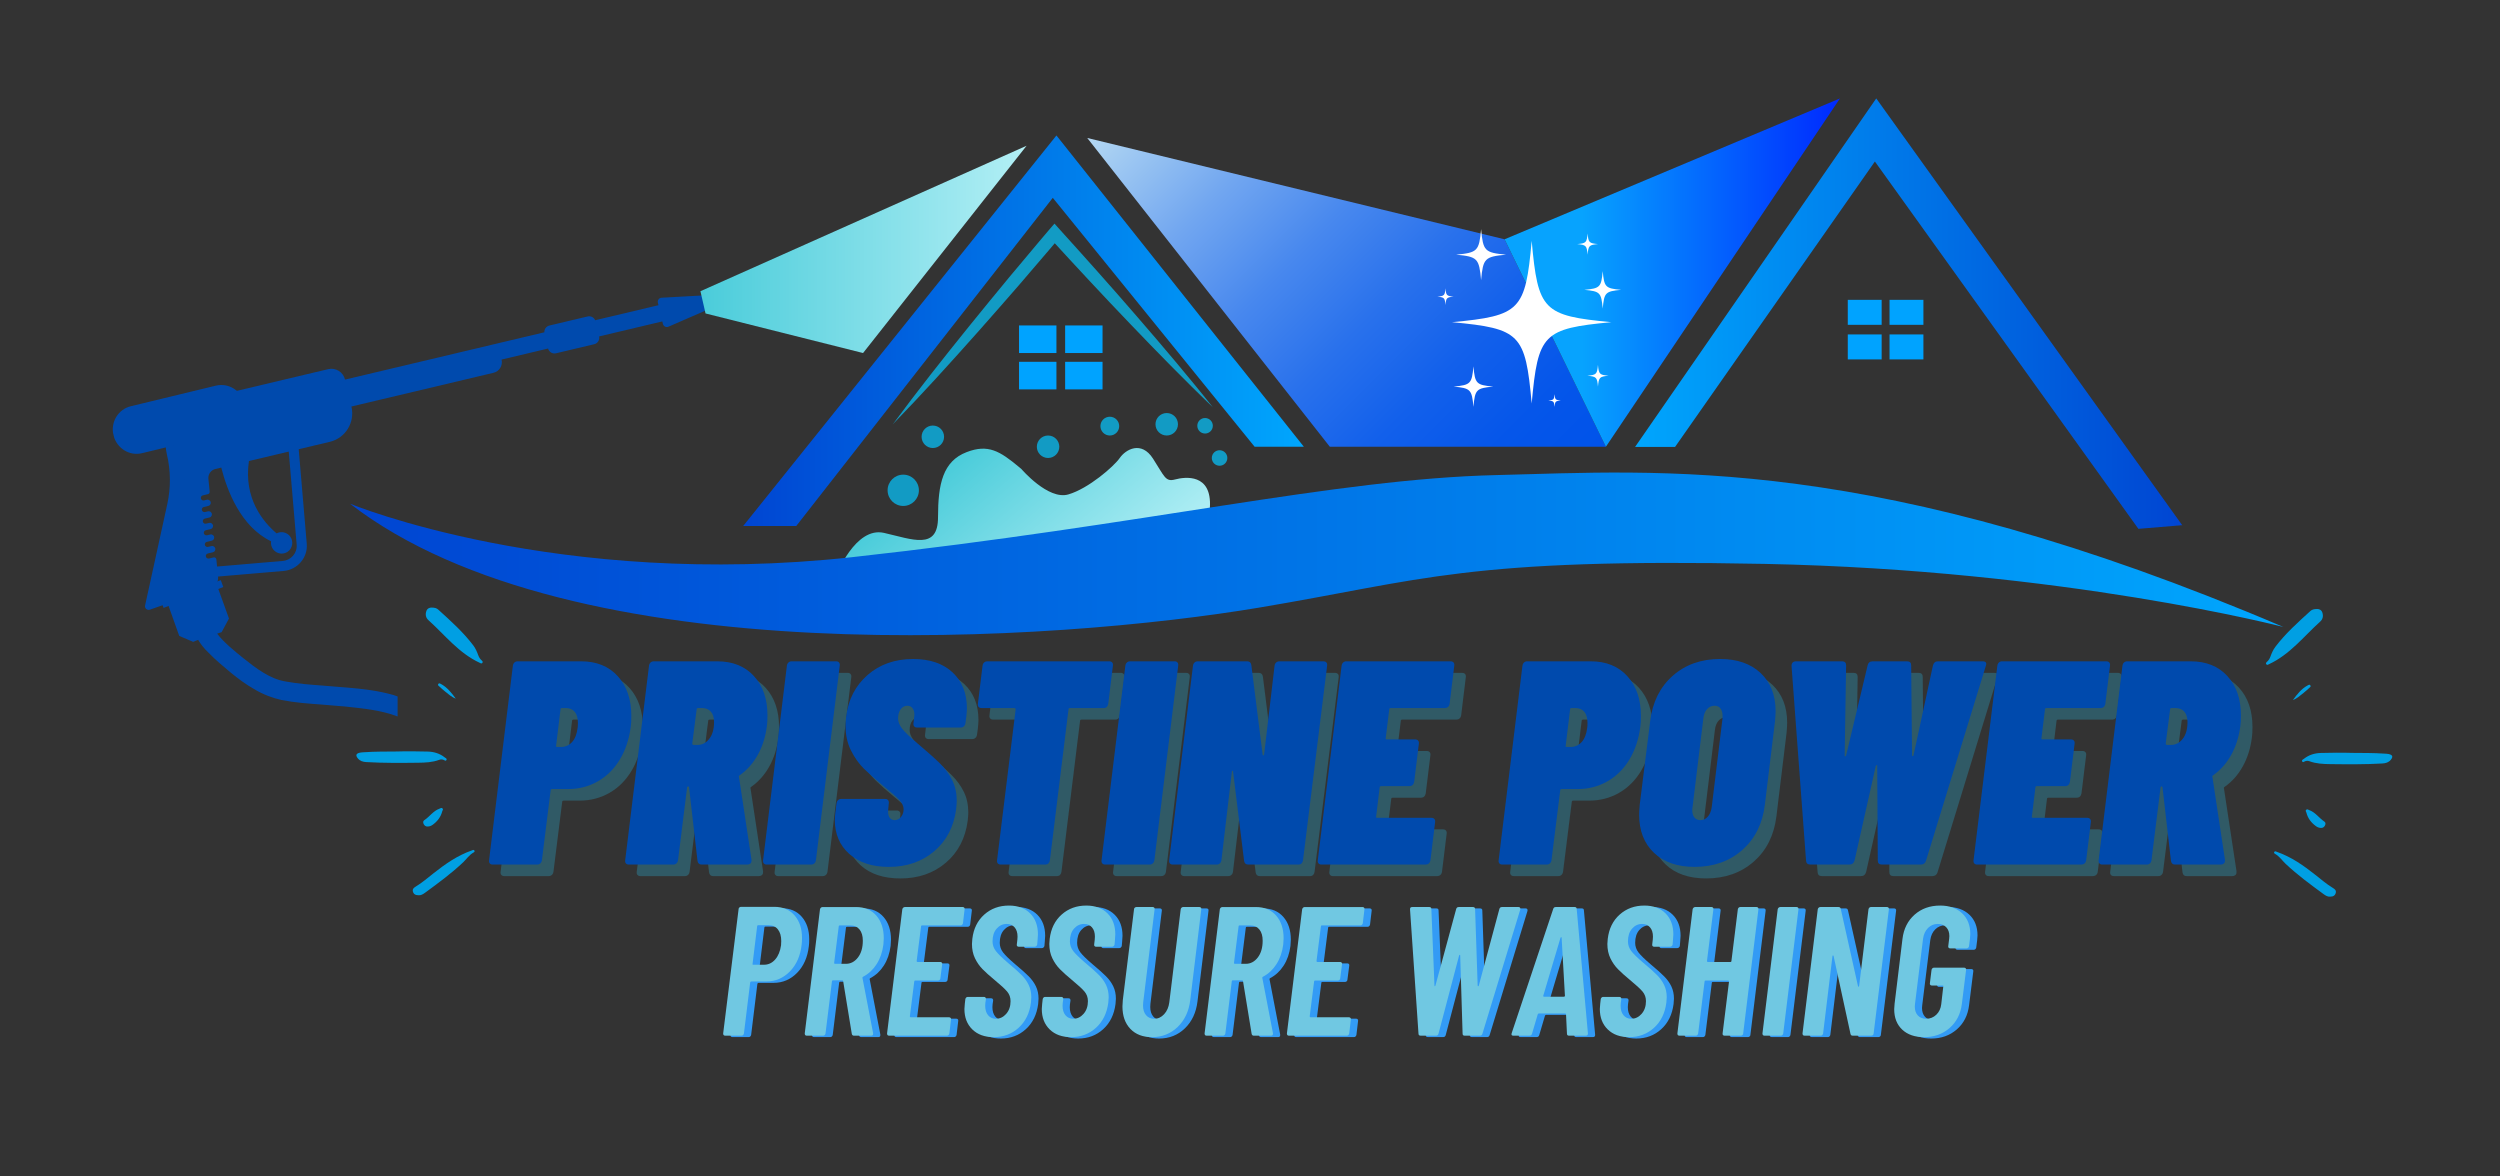 <?xml version="1.0" encoding="utf-8"?>
<!-- Generator: Adobe Illustrator 17.0.0, SVG Export Plug-In . SVG Version: 6.00 Build 0)  -->
<!DOCTYPE svg PUBLIC "-//W3C//DTD SVG 1.1//EN" "http://www.w3.org/Graphics/SVG/1.1/DTD/svg11.dtd">
<svg version="1.1" id="Layer_1" xmlns="http://www.w3.org/2000/svg" xmlns:xlink="http://www.w3.org/1999/xlink" x="0px" y="0px"
	 width="612px" height="288px" viewBox="0 0 612 288" enable-background="new 0 0 612 288" xml:space="preserve">
<rect x="0" y="0" width="612" height="288" fill="#333333" stroke="none"/>
<g>
	<linearGradient id="SVGID_1_" gradientUnits="userSpaceOnUse" x1="281.44" y1="18.484" x2="382.72" y2="119.764">
		<stop  offset="0" style="stop-color:#B4D8F3"/>
		<stop  offset="0.057" style="stop-color:#A2CBF2"/>
		<stop  offset="0.227" style="stop-color:#71A6F0"/>
		<stop  offset="0.395" style="stop-color:#4888EE"/>
		<stop  offset="0.559" style="stop-color:#2971EC"/>
		<stop  offset="0.717" style="stop-color:#1260EB"/>
		<stop  offset="0.867" style="stop-color:#0556EA"/>
		<stop  offset="1" style="stop-color:#0053EA"/>
	</linearGradient>
	<polygon fill="url(#SVGID_1_)" points="266.151,33.773 325.542,109.364 393.121,109.364 368.314,58.58 	"/>
	<linearGradient id="SVGID_2_" gradientUnits="userSpaceOnUse" x1="368.314" y1="66.728" x2="450.425" y2="66.728">
		<stop  offset="0.231" style="stop-color:#07A3FE"/>
		<stop  offset="1" style="stop-color:#0029FE"/>
	</linearGradient>
	<polygon fill="url(#SVGID_2_)" points="368.314,58.58 450.425,24.092 393.121,109.364 	"/>
	<g>
		<g>
			<g opacity="0.322">
				<path fill="#29ABD1" d="M154.073,168.379c2.204,2.441,3.305,5.675,3.305,9.702c0,1.137-0.048,2.015-0.142,2.63
					c-0.38,3.033-1.269,5.711-2.666,8.031c-1.398,2.322-3.198,4.111-5.402,5.367c-2.203,1.256-4.632,1.883-7.285,1.883h-3.91
					c-0.237,0-0.355,0.119-0.355,0.355l-2.132,17.059c-0.048,0.332-0.178,0.594-0.391,0.782c-0.213,0.189-0.462,0.284-0.747,0.284
					h-10.946c-0.284,0-0.51-0.095-0.675-0.284c-0.167-0.188-0.225-0.45-0.178-0.782l5.829-47.622
					c0.046-0.33,0.178-0.592,0.391-0.781c0.213-0.189,0.462-0.284,0.747-0.284h15.566
					C148.872,164.719,151.87,165.938,154.073,168.379z M142.843,184.514c0.734-0.782,1.196-1.955,1.386-3.519
					c0.047-0.284,0.071-0.687,0.071-1.208c0-1.185-0.261-2.085-0.782-2.701c-0.522-0.615-1.233-0.924-2.132-0.924h-0.995
					c-0.238,0-0.355,0.118-0.355,0.355l-1.066,8.813c-0.095,0.237,0,0.355,0.285,0.355h0.924
					C141.219,185.686,142.108,185.295,142.843,184.514z"/>
			</g>
			<g opacity="0.322">
				<path fill="#29ABD1" d="M173.575,213.549l-2.062-17.912c0-0.188-0.071-0.284-0.213-0.284c-0.19,0-0.285,0.119-0.285,0.355
					l-2.203,17.698c-0.048,0.332-0.178,0.594-0.391,0.782c-0.213,0.189-0.462,0.284-0.746,0.284H156.73
					c-0.284,0-0.51-0.095-0.675-0.284c-0.167-0.188-0.225-0.45-0.177-0.782l5.828-47.622c0.047-0.33,0.178-0.592,0.391-0.781
					c0.213-0.189,0.462-0.284,0.746-0.284h15.566c3.791,0,6.788,1.208,8.991,3.625c2.204,2.416,3.305,5.614,3.305,9.595
					c0,1.138-0.048,2.015-0.142,2.63c-0.332,2.606-1.066,4.94-2.203,7.002c-1.138,2.061-2.607,3.731-4.407,5.011
					c-0.237,0.142-0.309,0.309-0.213,0.497l3.056,20.187v0.284c0,0.284-0.096,0.51-0.284,0.675c-0.19,0.167-0.427,0.249-0.711,0.249
					h-11.23C174.002,214.473,173.67,214.165,173.575,213.549z M173.717,176.162c-0.238,0-0.355,0.118-0.355,0.355l-1.066,8.315
					c0,0.238,0.118,0.355,0.355,0.355h0.924c1.137,0,2.097-0.497,2.878-1.492s1.173-2.369,1.173-4.123
					c0-1.089-0.261-1.93-0.782-2.522c-0.522-0.593-1.233-0.889-2.132-0.889H173.717z"/>
			</g>
			<g opacity="0.322">
				<path fill="#29ABD1" d="M189.808,214.188c-0.167-0.188-0.225-0.45-0.177-0.782l5.828-47.622c0.047-0.33,0.178-0.592,0.391-0.781
					c0.213-0.189,0.462-0.284,0.746-0.284h10.946c0.285,0,0.509,0.095,0.675,0.284c0.166,0.189,0.225,0.451,0.178,0.781
					l-5.828,47.622c-0.048,0.332-0.178,0.594-0.391,0.782c-0.213,0.189-0.462,0.284-0.746,0.284h-10.946
					C190.199,214.473,189.974,214.378,189.808,214.188z"/>
			</g>
			<g opacity="0.322">
				<path fill="#29ABD1" d="M210.737,211.878c-2.37-2.107-3.554-4.915-3.554-8.422c0-0.331,0.047-0.925,0.143-1.777l0.284-2.203
					c0.046-0.331,0.178-0.592,0.391-0.782c0.213-0.188,0.462-0.284,0.747-0.284h10.804c0.284,0,0.509,0.096,0.675,0.284
					c0.166,0.19,0.224,0.451,0.178,0.782l-0.142,1.563c-0.096,0.759,0,1.375,0.284,1.848c0.284,0.475,0.711,0.711,1.279,0.711
					c0.615,0,1.137-0.26,1.564-0.781c0.426-0.521,0.64-1.161,0.64-1.92c0-0.71-0.344-1.444-1.031-2.203
					c-0.688-0.758-2.002-1.919-3.945-3.482c-1.896-1.564-3.459-2.95-4.691-4.158c-1.233-1.208-2.299-2.701-3.199-4.478
					c-0.9-1.777-1.351-3.803-1.351-6.077c0-0.427,0.047-1.161,0.143-2.204c0.521-4.217,2.274-7.628,5.26-10.235
					c2.985-2.604,6.705-3.909,11.159-3.909c4.075,0,7.286,1.091,9.631,3.27c2.345,2.181,3.518,5.118,3.518,8.814
					c0,0.426-0.047,1.113-0.142,2.061l-0.213,1.564c-0.047,0.332-0.177,0.593-0.391,0.781c-0.213,0.19-0.462,0.284-0.747,0.284
					h-10.732c-0.284,0-0.51-0.094-0.675-0.284c-0.167-0.188-0.226-0.449-0.178-0.781l0.213-1.849
					c0.046-0.711-0.083-1.29-0.391-1.741c-0.309-0.45-0.746-0.675-1.315-0.675c-0.664,0-1.208,0.284-1.635,0.853
					c-0.426,0.568-0.64,1.327-0.64,2.274c0,0.807,0.331,1.635,0.995,2.487c0.663,0.854,1.895,2.038,3.696,3.555
					c2.417,2.037,4.265,3.685,5.544,4.939c1.279,1.256,2.285,2.63,3.021,4.122c0.734,1.493,1.102,3.188,1.102,5.082
					c0,0.38-0.047,1.043-0.142,1.99c-0.568,4.313-2.357,7.748-5.366,10.307c-3.01,2.559-6.717,3.838-11.124,3.838
					C216.327,215.041,213.105,213.987,210.737,211.878z"/>
			</g>
			<g opacity="0.322">
				<path fill="#29ABD1" d="M275.09,165.003c0.166,0.189,0.224,0.451,0.178,0.781l-1.137,9.312
					c-0.048,0.332-0.167,0.593-0.355,0.782c-0.19,0.189-0.451,0.284-0.782,0.284h-8.245c-0.238,0-0.355,0.118-0.355,0.355
					l-4.549,36.889c-0.048,0.332-0.167,0.594-0.355,0.782c-0.19,0.189-0.451,0.284-0.782,0.284h-10.875
					c-0.332,0-0.581-0.095-0.746-0.284c-0.167-0.188-0.226-0.45-0.178-0.782l4.549-36.889c0-0.237-0.119-0.355-0.355-0.355h-7.96
					c-0.332,0-0.581-0.095-0.747-0.284c-0.167-0.189-0.225-0.45-0.178-0.782l1.137-9.312c0.047-0.33,0.178-0.592,0.391-0.781
					s0.485-0.284,0.817-0.284h29.853C274.698,164.719,274.923,164.813,275.09,165.003z"/>
			</g>
			<g opacity="0.322">
				<path fill="#29ABD1" d="M272.664,214.188c-0.167-0.188-0.225-0.45-0.177-0.782l5.828-47.622c0.047-0.33,0.178-0.592,0.391-0.781
					c0.213-0.189,0.462-0.284,0.746-0.284h10.946c0.285,0,0.509,0.095,0.675,0.284c0.166,0.189,0.225,0.451,0.178,0.781
					l-5.828,47.622c-0.048,0.332-0.178,0.594-0.391,0.782c-0.213,0.189-0.462,0.284-0.746,0.284h-10.946
					C273.055,214.473,272.829,214.378,272.664,214.188z"/>
			</g>
			<g opacity="0.322">
				<path fill="#29ABD1" d="M315.235,165.003c0.213-0.189,0.485-0.284,0.817-0.284h10.732c0.331,0,0.58,0.095,0.746,0.284
					s0.225,0.451,0.178,0.781l-5.899,47.622c-0.048,0.332-0.166,0.594-0.355,0.782c-0.189,0.189-0.45,0.284-0.781,0.284h-12.297
					c-0.568,0-0.9-0.308-0.995-0.924l-2.7-21.821c0-0.142-0.048-0.213-0.143-0.213c-0.096,0-0.143,0.071-0.143,0.213l-2.559,21.679
					c-0.048,0.332-0.178,0.594-0.391,0.782c-0.213,0.189-0.462,0.284-0.746,0.284h-10.804c-0.284,0-0.51-0.095-0.675-0.284
					c-0.167-0.188-0.225-0.45-0.177-0.782l5.828-47.622c0.047-0.33,0.178-0.592,0.391-0.781c0.213-0.189,0.462-0.284,0.746-0.284
					h12.154c0.568,0,0.899,0.309,0.995,0.924l2.772,21.963c0,0.142,0.046,0.189,0.142,0.142c0.095-0.046,0.166-0.117,0.213-0.213
					l2.56-21.75C314.89,165.454,315.022,165.192,315.235,165.003z"/>
			</g>
			<g opacity="0.322">
				<path fill="#29ABD1" d="M357.304,175.878c-0.214,0.189-0.487,0.284-0.817,0.284h-13.221c-0.237,0-0.355,0.118-0.355,0.355
					l-0.853,6.965c-0.096,0.238,0,0.355,0.284,0.355h6.895c0.331,0,0.579,0.096,0.746,0.285c0.165,0.189,0.225,0.45,0.178,0.781
					l-1.138,9.312c-0.142,0.711-0.545,1.065-1.208,1.065h-6.895c-0.237,0-0.355,0.119-0.355,0.355l-0.853,7.037
					c-0.096,0.237,0,0.355,0.284,0.355h13.221c0.33,0,0.579,0.096,0.746,0.284c0.165,0.189,0.225,0.451,0.178,0.782l-1.138,9.311
					c-0.048,0.332-0.178,0.594-0.391,0.782c-0.213,0.189-0.486,0.284-0.817,0.284h-25.517c-0.284,0-0.51-0.095-0.676-0.284
					c-0.166-0.188-0.226-0.45-0.178-0.782l5.829-47.622c0.046-0.33,0.177-0.592,0.391-0.781c0.213-0.189,0.462-0.284,0.746-0.284
					h25.517c0.331,0,0.58,0.095,0.746,0.284s0.225,0.451,0.178,0.781l-1.137,9.312C357.647,175.428,357.517,175.688,357.304,175.878
					z"/>
			</g>
			<g opacity="0.322">
				<path fill="#29ABD1" d="M401.22,168.379c2.203,2.441,3.306,5.675,3.306,9.702c0,1.137-0.048,2.015-0.143,2.63
					c-0.38,3.033-1.269,5.711-2.665,8.031c-1.398,2.322-3.199,4.111-5.402,5.367s-4.632,1.883-7.285,1.883h-3.909
					c-0.238,0-0.355,0.119-0.355,0.355l-2.133,17.059c-0.048,0.332-0.178,0.594-0.391,0.782c-0.213,0.189-0.462,0.284-0.746,0.284
					h-10.946c-0.284,0-0.51-0.095-0.675-0.284c-0.167-0.188-0.226-0.45-0.178-0.782l5.828-47.622
					c0.047-0.33,0.178-0.592,0.391-0.781c0.214-0.189,0.462-0.284,0.746-0.284h15.566
					C396.019,164.719,399.017,165.938,401.22,168.379z M389.99,184.514c0.734-0.782,1.196-1.955,1.387-3.519
					c0.046-0.284,0.07-0.687,0.07-1.208c0-1.185-0.261-2.085-0.781-2.701c-0.522-0.615-1.233-0.924-2.133-0.924h-0.995
					c-0.237,0-0.355,0.118-0.355,0.355l-1.065,8.813c-0.096,0.237,0,0.355,0.284,0.355h0.924
					C388.367,185.686,389.255,185.295,389.99,184.514z"/>
			</g>
			<g opacity="0.322">
				<path fill="#29ABD1" d="M407.715,211.594c-2.417-2.298-3.625-5.413-3.625-9.347c0-0.473,0.047-1.279,0.143-2.416l2.559-20.471
					c0.568-4.644,2.404-8.34,5.508-11.088s6.978-4.123,11.622-4.123c4.169,0,7.474,1.149,9.915,3.447
					c2.439,2.299,3.66,5.414,3.66,9.347c0,0.475-0.048,1.279-0.142,2.417l-2.488,20.471c-0.568,4.645-2.416,8.34-5.544,11.088
					c-3.127,2.749-7.014,4.122-11.656,4.122C413.447,215.041,410.132,213.892,407.715,211.594z M420.899,202.745
					c0.498-0.569,0.817-1.351,0.96-2.346l2.63-21.607c0.095-0.995-0.024-1.777-0.355-2.346c-0.332-0.568-0.853-0.853-1.563-0.853
					c-0.759,0-1.387,0.284-1.884,0.853c-0.498,0.568-0.794,1.351-0.889,2.346l-2.63,21.607c-0.048,0.189-0.071,0.451-0.071,0.782
					c0,0.758,0.178,1.35,0.533,1.776s0.841,0.64,1.457,0.64C419.798,203.598,420.402,203.313,420.899,202.745z"/>
			</g>
			<g opacity="0.322">
				<path fill="#29ABD1" d="M444.95,213.549l-3.554-47.693c0-0.757,0.379-1.137,1.137-1.137h11.23c0.663,0,0.995,0.332,0.995,0.995
					l-0.355,22.033c-0.048,0.143,0,0.214,0.143,0.214c0.142,0,0.213-0.071,0.213-0.214l5.26-22.033
					c0.143-0.663,0.568-0.995,1.279-0.995h8.388c0.663,0,0.995,0.332,0.995,0.995l0.213,22.033c0,0.096,0.059,0.155,0.178,0.178
					c0.117,0.024,0.178-0.035,0.178-0.178l4.762-22.033c0.189-0.663,0.593-0.995,1.209-0.995h10.945c0.806,0,1.066,0.38,0.782,1.137
					l-14.642,47.693c-0.19,0.616-0.617,0.924-1.28,0.924h-9.523c-0.665,0-0.995-0.331-0.995-0.995l-0.143-23.171
					c0.047-0.143,0.011-0.201-0.106-0.178c-0.119,0.024-0.202,0.106-0.249,0.248l-5.188,23.101c-0.19,0.664-0.616,0.995-1.279,0.995
					h-9.524C445.352,214.473,444.997,214.165,444.95,213.549z"/>
			</g>
			<g opacity="0.322">
				<path fill="#29ABD1" d="M517.83,175.878c-0.214,0.189-0.487,0.284-0.817,0.284h-13.221c-0.237,0-0.355,0.118-0.355,0.355
					l-0.853,6.965c-0.096,0.238,0,0.355,0.284,0.355h6.895c0.331,0,0.579,0.096,0.746,0.285c0.165,0.189,0.225,0.45,0.178,0.781
					l-1.138,9.312c-0.142,0.711-0.545,1.065-1.208,1.065h-6.895c-0.237,0-0.355,0.119-0.355,0.355l-0.853,7.037
					c-0.096,0.237,0,0.355,0.284,0.355h13.221c0.33,0,0.579,0.096,0.746,0.284c0.165,0.189,0.225,0.451,0.178,0.782l-1.138,9.311
					c-0.048,0.332-0.178,0.594-0.391,0.782c-0.213,0.189-0.486,0.284-0.817,0.284h-25.517c-0.284,0-0.51-0.095-0.676-0.284
					c-0.166-0.188-0.226-0.45-0.178-0.782l5.829-47.622c0.046-0.33,0.177-0.592,0.391-0.781c0.213-0.189,0.462-0.284,0.746-0.284
					h25.517c0.331,0,0.58,0.095,0.746,0.284s0.225,0.451,0.178,0.781l-1.137,9.312C518.173,175.428,518.043,175.688,517.83,175.878z
					"/>
			</g>
			<g opacity="0.322">
				<path fill="#29ABD1" d="M534.276,213.549l-2.061-17.912c0-0.188-0.071-0.284-0.214-0.284c-0.189,0-0.284,0.119-0.284,0.355
					l-2.203,17.698c-0.048,0.332-0.178,0.594-0.391,0.782c-0.214,0.189-0.463,0.284-0.747,0.284h-10.945
					c-0.284,0-0.51-0.095-0.676-0.284c-0.166-0.188-0.226-0.45-0.178-0.782l5.829-47.622c0.046-0.33,0.177-0.592,0.391-0.781
					c0.213-0.189,0.462-0.284,0.746-0.284h15.566c3.79,0,6.787,1.208,8.991,3.625c2.203,2.416,3.305,5.614,3.305,9.595
					c0,1.138-0.048,2.015-0.142,2.63c-0.332,2.606-1.066,4.94-2.204,7.002c-1.137,2.061-2.606,3.731-4.406,5.011
					c-0.238,0.142-0.309,0.309-0.214,0.497l3.057,20.187v0.284c0,0.284-0.096,0.51-0.284,0.675c-0.19,0.167-0.427,0.249-0.711,0.249
					h-11.23C534.703,214.473,534.371,214.165,534.276,213.549z M534.419,176.162c-0.237,0-0.355,0.118-0.355,0.355l-1.066,8.315
					c0,0.238,0.118,0.355,0.355,0.355h0.924c1.138,0,2.097-0.497,2.879-1.492s1.173-2.369,1.173-4.123
					c0-1.089-0.261-1.93-0.782-2.522s-1.232-0.889-2.132-0.889H534.419z"/>
			</g>
		</g>
		<g>
			<path fill="#004AAD" d="M151.246,165.551c2.204,2.441,3.305,5.675,3.305,9.702c0,1.137-0.048,2.015-0.142,2.63
				c-0.38,3.033-1.269,5.711-2.666,8.031c-1.398,2.322-3.198,4.111-5.402,5.367c-2.203,1.256-4.632,1.883-7.285,1.883h-3.91
				c-0.237,0-0.355,0.119-0.355,0.355l-2.132,17.059c-0.048,0.332-0.178,0.594-0.391,0.782c-0.213,0.189-0.462,0.284-0.747,0.284
				h-10.946c-0.284,0-0.51-0.095-0.675-0.284c-0.167-0.188-0.225-0.45-0.178-0.782l5.829-47.622c0.046-0.33,0.178-0.592,0.391-0.781
				c0.213-0.189,0.462-0.284,0.747-0.284h15.566C146.045,161.891,149.043,163.11,151.246,165.551z M140.016,181.685
				c0.734-0.782,1.196-1.955,1.386-3.519c0.047-0.284,0.071-0.687,0.071-1.208c0-1.185-0.261-2.085-0.782-2.701
				c-0.522-0.615-1.233-0.924-2.132-0.924h-0.995c-0.238,0-0.355,0.118-0.355,0.355l-1.066,8.813c-0.095,0.237,0,0.355,0.285,0.355
				h0.924C138.392,182.858,139.28,182.467,140.016,181.685z"/>
		</g>
		<g>
			<path fill="#004AAD" d="M170.748,210.721l-2.062-17.912c0-0.188-0.071-0.284-0.213-0.284c-0.19,0-0.285,0.119-0.285,0.355
				l-2.203,17.698c-0.048,0.332-0.178,0.594-0.391,0.782c-0.213,0.189-0.462,0.284-0.746,0.284h-10.946
				c-0.284,0-0.51-0.095-0.675-0.284c-0.167-0.188-0.225-0.45-0.177-0.782l5.828-47.622c0.047-0.33,0.178-0.592,0.391-0.781
				c0.213-0.189,0.462-0.284,0.746-0.284h15.566c3.791,0,6.788,1.208,8.991,3.625c2.204,2.416,3.305,5.614,3.305,9.595
				c0,1.138-0.048,2.015-0.142,2.63c-0.332,2.606-1.066,4.94-2.203,7.002c-1.138,2.061-2.607,3.731-4.407,5.011
				c-0.237,0.142-0.309,0.309-0.213,0.497l3.056,20.187v0.284c0,0.284-0.096,0.51-0.284,0.675c-0.19,0.167-0.427,0.249-0.711,0.249
				h-11.23C171.175,211.644,170.842,211.337,170.748,210.721z M170.89,173.334c-0.238,0-0.355,0.118-0.355,0.355l-1.066,8.315
				c0,0.238,0.118,0.355,0.355,0.355h0.924c1.137,0,2.097-0.497,2.878-1.492s1.173-2.369,1.173-4.123
				c0-1.089-0.261-1.93-0.782-2.522c-0.522-0.593-1.233-0.889-2.132-0.889H170.89z"/>
		</g>
		<g>
			<path fill="#004AAD" d="M186.981,211.36c-0.167-0.188-0.225-0.45-0.177-0.782l5.828-47.622c0.047-0.33,0.178-0.592,0.391-0.781
				c0.213-0.189,0.462-0.284,0.746-0.284h10.946c0.285,0,0.509,0.095,0.675,0.284c0.166,0.189,0.225,0.451,0.178,0.781
				l-5.828,47.622c-0.048,0.332-0.178,0.594-0.391,0.782c-0.213,0.189-0.462,0.284-0.746,0.284h-10.946
				C187.372,211.644,187.147,211.55,186.981,211.36z"/>
		</g>
		<g>
			<path fill="#004AAD" d="M207.908,209.05c-2.37-2.107-3.554-4.915-3.554-8.422c0-0.331,0.047-0.925,0.143-1.777l0.284-2.203
				c0.046-0.331,0.178-0.592,0.391-0.782c0.213-0.188,0.462-0.284,0.747-0.284h10.804c0.284,0,0.509,0.096,0.675,0.284
				c0.166,0.19,0.224,0.451,0.178,0.782l-0.142,1.563c-0.096,0.759,0,1.375,0.284,1.848c0.284,0.475,0.711,0.711,1.279,0.711
				c0.615,0,1.137-0.26,1.564-0.781c0.426-0.521,0.64-1.161,0.64-1.92c0-0.71-0.344-1.444-1.031-2.203
				c-0.688-0.758-2.002-1.919-3.945-3.482c-1.896-1.564-3.459-2.95-4.691-4.158c-1.233-1.208-2.299-2.701-3.199-4.478
				c-0.9-1.777-1.351-3.803-1.351-6.077c0-0.427,0.047-1.161,0.143-2.204c0.521-4.217,2.274-7.628,5.26-10.235
				c2.985-2.604,6.705-3.909,11.159-3.909c4.075,0,7.286,1.091,9.631,3.27c2.345,2.181,3.518,5.118,3.518,8.814
				c0,0.426-0.047,1.113-0.142,2.061l-0.213,1.564c-0.047,0.332-0.177,0.593-0.391,0.781c-0.213,0.19-0.462,0.284-0.747,0.284
				h-10.732c-0.284,0-0.51-0.094-0.675-0.284c-0.167-0.188-0.226-0.449-0.178-0.781l0.213-1.849c0.046-0.711-0.083-1.29-0.391-1.741
				c-0.309-0.45-0.746-0.675-1.315-0.675c-0.664,0-1.208,0.284-1.635,0.853c-0.426,0.568-0.64,1.327-0.64,2.274
				c0,0.807,0.331,1.635,0.995,2.487c0.663,0.854,1.895,2.038,3.696,3.555c2.417,2.037,4.265,3.685,5.544,4.939
				c1.279,1.256,2.285,2.63,3.021,4.122c0.734,1.493,1.102,3.188,1.102,5.082c0,0.38-0.047,1.043-0.142,1.99
				c-0.568,4.313-2.357,7.748-5.366,10.307c-3.01,2.559-6.717,3.838-11.124,3.838C213.499,212.213,210.277,211.159,207.908,209.05z"
				/>
		</g>
		<g>
			<path fill="#004AAD" d="M272.262,162.175c0.166,0.189,0.224,0.451,0.178,0.781l-1.137,9.312
				c-0.048,0.332-0.167,0.593-0.355,0.782c-0.19,0.189-0.451,0.284-0.782,0.284h-8.245c-0.238,0-0.355,0.118-0.355,0.355
				l-4.549,36.889c-0.048,0.332-0.167,0.594-0.355,0.782c-0.19,0.189-0.451,0.284-0.782,0.284h-10.875
				c-0.332,0-0.581-0.095-0.746-0.284c-0.167-0.188-0.226-0.45-0.178-0.782l4.549-36.889c0-0.237-0.119-0.355-0.355-0.355h-7.96
				c-0.332,0-0.581-0.095-0.747-0.284c-0.167-0.189-0.225-0.45-0.178-0.782l1.137-9.312c0.047-0.33,0.178-0.592,0.391-0.781
				s0.485-0.284,0.817-0.284h29.853C271.871,161.891,272.096,161.985,272.262,162.175z"/>
		</g>
		<g>
			<path fill="#004AAD" d="M269.836,211.36c-0.167-0.188-0.225-0.45-0.177-0.782l5.828-47.622c0.047-0.33,0.178-0.592,0.391-0.781
				c0.213-0.189,0.462-0.284,0.746-0.284h10.946c0.285,0,0.509,0.095,0.675,0.284c0.166,0.189,0.225,0.451,0.178,0.781
				l-5.828,47.622c-0.048,0.332-0.178,0.594-0.391,0.782c-0.213,0.189-0.462,0.284-0.746,0.284h-10.946
				C270.227,211.644,270.001,211.55,269.836,211.36z"/>
		</g>
		<g>
			<path fill="#004AAD" d="M312.408,162.175c0.213-0.189,0.485-0.284,0.817-0.284h10.732c0.331,0,0.58,0.095,0.746,0.284
				s0.225,0.451,0.178,0.781l-5.899,47.622c-0.048,0.332-0.166,0.594-0.355,0.782c-0.189,0.189-0.45,0.284-0.781,0.284h-12.297
				c-0.568,0-0.9-0.308-0.995-0.924l-2.7-21.821c0-0.142-0.048-0.213-0.143-0.213c-0.096,0-0.143,0.071-0.143,0.213l-2.558,21.679
				c-0.048,0.332-0.178,0.594-0.391,0.782c-0.213,0.189-0.462,0.284-0.747,0.284h-10.804c-0.284,0-0.51-0.095-0.675-0.284
				c-0.167-0.188-0.225-0.45-0.177-0.782l5.828-47.622c0.047-0.33,0.178-0.592,0.391-0.781c0.213-0.189,0.462-0.284,0.746-0.284
				h12.154c0.568,0,0.899,0.309,0.995,0.924l2.772,21.963c0,0.142,0.046,0.189,0.142,0.142c0.095-0.046,0.166-0.117,0.213-0.213
				l2.56-21.75C312.063,162.626,312.195,162.364,312.408,162.175z"/>
		</g>
		<g>
			<path fill="#004AAD" d="M354.476,173.05c-0.214,0.189-0.487,0.284-0.817,0.284h-13.221c-0.237,0-0.355,0.118-0.355,0.355
				l-0.853,6.965c-0.096,0.238,0,0.355,0.284,0.355h6.895c0.331,0,0.579,0.096,0.746,0.285c0.165,0.189,0.225,0.45,0.178,0.781
				l-1.138,9.312c-0.142,0.711-0.545,1.065-1.208,1.065h-6.895c-0.237,0-0.355,0.119-0.355,0.355l-0.853,7.037
				c-0.096,0.237,0,0.355,0.284,0.355h13.221c0.33,0,0.579,0.096,0.746,0.284c0.165,0.189,0.225,0.451,0.178,0.782l-1.138,9.311
				c-0.048,0.332-0.178,0.594-0.391,0.782c-0.213,0.189-0.486,0.284-0.817,0.284h-25.517c-0.284,0-0.51-0.095-0.676-0.284
				c-0.166-0.188-0.226-0.45-0.178-0.782l5.829-47.622c0.046-0.33,0.177-0.592,0.391-0.781c0.213-0.189,0.462-0.284,0.746-0.284
				h25.517c0.331,0,0.58,0.095,0.746,0.284s0.225,0.451,0.178,0.781l-1.137,9.312C354.819,172.6,354.689,172.86,354.476,173.05z"/>
		</g>
		<g>
			<path fill="#004AAD" d="M398.392,165.551c2.203,2.441,3.306,5.675,3.306,9.702c0,1.137-0.048,2.015-0.143,2.63
				c-0.38,3.033-1.269,5.711-2.665,8.031c-1.398,2.322-3.199,4.111-5.402,5.367s-4.632,1.883-7.285,1.883h-3.909
				c-0.238,0-0.355,0.119-0.355,0.355l-2.133,17.059c-0.048,0.332-0.178,0.594-0.391,0.782c-0.213,0.189-0.462,0.284-0.746,0.284
				h-10.946c-0.284,0-0.51-0.095-0.675-0.284c-0.167-0.188-0.226-0.45-0.178-0.782l5.828-47.622c0.047-0.33,0.178-0.592,0.391-0.781
				c0.214-0.189,0.462-0.284,0.746-0.284h15.566C393.191,161.891,396.189,163.11,398.392,165.551z M387.162,181.685
				c0.734-0.782,1.196-1.955,1.387-3.519c0.046-0.284,0.07-0.687,0.07-1.208c0-1.185-0.261-2.085-0.781-2.701
				c-0.522-0.615-1.233-0.924-2.133-0.924h-0.995c-0.237,0-0.355,0.118-0.355,0.355l-1.065,8.813c-0.096,0.237,0,0.355,0.284,0.355
				h0.924C385.539,182.858,386.426,182.467,387.162,181.685z"/>
		</g>
		<g>
			<path fill="#004AAD" d="M404.886,208.766c-2.417-2.298-3.625-5.413-3.625-9.347c0-0.473,0.047-1.279,0.143-2.416l2.559-20.471
				c0.568-4.644,2.404-8.34,5.508-11.088s6.978-4.123,11.622-4.123c4.169,0,7.474,1.149,9.915,3.447
				c2.439,2.299,3.66,5.414,3.66,9.347c0,0.475-0.048,1.279-0.142,2.417l-2.488,20.471c-0.568,4.645-2.416,8.34-5.544,11.088
				c-3.127,2.749-7.014,4.122-11.656,4.122C410.619,212.213,407.303,211.064,404.886,208.766z M418.071,199.917
				c0.498-0.569,0.817-1.351,0.96-2.346l2.63-21.607c0.095-0.995-0.024-1.777-0.355-2.346c-0.332-0.568-0.853-0.853-1.563-0.853
				c-0.759,0-1.387,0.284-1.884,0.853c-0.498,0.568-0.794,1.351-0.889,2.346l-2.63,21.607c-0.048,0.189-0.071,0.451-0.071,0.782
				c0,0.758,0.178,1.35,0.533,1.776s0.841,0.64,1.457,0.64C416.969,200.769,417.574,200.485,418.071,199.917z"/>
		</g>
		<g>
			<path fill="#004AAD" d="M442.122,210.721l-3.554-47.693c0-0.757,0.379-1.137,1.137-1.137h11.23c0.663,0,0.995,0.332,0.995,0.995
				l-0.355,22.033c-0.048,0.143,0,0.214,0.143,0.214c0.142,0,0.213-0.071,0.213-0.214l5.26-22.033
				c0.143-0.663,0.568-0.995,1.279-0.995h8.388c0.663,0,0.995,0.332,0.995,0.995l0.213,22.033c0,0.096,0.059,0.155,0.178,0.178
				c0.117,0.024,0.178-0.035,0.178-0.178l4.762-22.033c0.189-0.663,0.593-0.995,1.209-0.995h10.945c0.806,0,1.066,0.38,0.782,1.137
				l-14.642,47.693c-0.19,0.616-0.617,0.924-1.28,0.924h-9.523c-0.665,0-0.995-0.331-0.995-0.995l-0.143-23.171
				c0.047-0.143,0.011-0.201-0.106-0.178c-0.119,0.024-0.202,0.106-0.249,0.248l-5.188,23.101c-0.19,0.664-0.616,0.995-1.279,0.995
				h-9.524C442.524,211.644,442.169,211.337,442.122,210.721z"/>
		</g>
		<g>
			<path fill="#004AAD" d="M515.002,173.05c-0.214,0.189-0.487,0.284-0.817,0.284h-13.221c-0.237,0-0.355,0.118-0.355,0.355
				l-0.853,6.965c-0.096,0.238,0,0.355,0.284,0.355h6.895c0.331,0,0.579,0.096,0.746,0.285c0.165,0.189,0.225,0.45,0.178,0.781
				l-1.138,9.312c-0.142,0.711-0.545,1.065-1.208,1.065h-6.895c-0.237,0-0.355,0.119-0.355,0.355l-0.853,7.037
				c-0.096,0.237,0,0.355,0.284,0.355h13.221c0.33,0,0.579,0.096,0.746,0.284c0.165,0.189,0.225,0.451,0.178,0.782l-1.138,9.311
				c-0.048,0.332-0.178,0.594-0.391,0.782c-0.213,0.189-0.486,0.284-0.817,0.284h-25.517c-0.284,0-0.51-0.095-0.676-0.284
				c-0.166-0.188-0.226-0.45-0.178-0.782l5.829-47.622c0.046-0.33,0.177-0.592,0.391-0.781c0.213-0.189,0.462-0.284,0.746-0.284
				h25.517c0.331,0,0.58,0.095,0.746,0.284s0.225,0.451,0.178,0.781l-1.137,9.312C515.344,172.6,515.215,172.86,515.002,173.05z"/>
		</g>
		<g>
			<path fill="#004AAD" d="M531.448,210.721l-2.061-17.912c0-0.188-0.071-0.284-0.214-0.284c-0.189,0-0.284,0.119-0.284,0.355
				l-2.203,17.698c-0.048,0.332-0.178,0.594-0.391,0.782c-0.214,0.189-0.463,0.284-0.747,0.284h-10.945
				c-0.284,0-0.51-0.095-0.676-0.284c-0.166-0.188-0.226-0.45-0.178-0.782l5.829-47.622c0.046-0.33,0.177-0.592,0.391-0.781
				c0.213-0.189,0.462-0.284,0.746-0.284h15.566c3.79,0,6.787,1.208,8.991,3.625c2.203,2.416,3.305,5.614,3.305,9.595
				c0,1.138-0.048,2.015-0.142,2.63c-0.332,2.606-1.066,4.94-2.204,7.002c-1.137,2.061-2.606,3.731-4.406,5.011
				c-0.238,0.142-0.309,0.309-0.214,0.497l3.057,20.187v0.284c0,0.284-0.096,0.51-0.284,0.675c-0.19,0.167-0.427,0.249-0.711,0.249
				h-11.23C531.875,211.644,531.543,211.337,531.448,210.721z M531.591,173.334c-0.237,0-0.355,0.118-0.355,0.355l-1.066,8.315
				c0,0.238,0.118,0.355,0.355,0.355h0.924c1.138,0,2.097-0.497,2.879-1.492s1.173-2.369,1.173-4.123
				c0-1.089-0.261-1.93-0.782-2.522s-1.232-0.889-2.132-0.889H531.591z"/>
		</g>
	</g>
	<linearGradient id="SVGID_3_" gradientUnits="userSpaceOnUse" x1="234.591" y1="111.635" x2="267.388" y2="150.721">
		<stop  offset="0" style="stop-color:#4ACCDA"/>
		<stop  offset="1" style="stop-color:#B3EFF5"/>
	</linearGradient>
	<path fill="url(#SVGID_3_)" d="M204.747,140.814c0,0,4.625-11.961,11.642-10.366c7.017,1.595,13.237,4.306,13.237-3.827
		s1.177-13.715,7.017-15.948c5.232-2,8.088-0.289,12.866,3.701c0.174,0.145,0.351,0.294,0.53,0.445c0,0,6.539,7.655,11.482,6.22
		s11.163-6.858,12.599-8.931c1.435-2.073,5.263-4.306,8.133,0.159c2.871,4.465,3.03,5.741,5.422,5.103
		c2.392-0.638,9.037-1.545,8.505,6.883c-0.532,8.427-21.264,11.457-38.009,13.85c-16.745,2.392-29.503,3.987-36.68,3.987
		C214.316,142.09,204.747,140.814,204.747,140.814z"/>
	<g>
		<g>
			<g>
				<g>
					<path fill="#004AAD" d="M173.427,72.246l-11.476,0.639c-0.616,0.035-1.046,0.622-0.903,1.225l0.144,0.606l-15.495,3.677
						c-0.309-0.701-1.077-1.106-1.843-0.924l-9.367,2.223c-0.766,0.182-1.27,0.889-1.232,1.654L84.463,92.925
						c-0.438-1.846-2.279-2.993-4.111-2.558L49.032,97.8c-5.942,1.41-9.606,7.41-8.185,13.399c0.95,4.003,0.987,8.169,0.109,12.184
						l-5.439,24.836c-0.15,0.681,0.503,1.265,1.157,1.036l14.9-5.232c1.188-0.416,1.936-1.598,1.811-2.86l-0.418-4.229
						c-0.033-0.33-0.345-0.555-0.665-0.479l-1.12,0.266c-0.335,0.08-0.689-0.112-0.78-0.446c-0.093-0.349,0.116-0.701,0.461-0.783
						l1.26-0.299c0.375-0.089,0.628-0.444,0.588-0.831c-0.046-0.47-0.492-0.789-0.947-0.681l-0.826,0.196
						c-0.335,0.08-0.69-0.113-0.78-0.448c-0.094-0.347,0.117-0.699,0.461-0.781l1.224-0.29c0.375-0.089,0.627-0.444,0.588-0.831
						c-0.046-0.47-0.493-0.791-0.948-0.683l-0.791,0.188c-0.335,0.079-0.689-0.111-0.779-0.446c-0.094-0.347,0.116-0.701,0.46-0.783
						l1.188-0.282c0.375-0.089,0.627-0.444,0.588-0.832c-0.046-0.469-0.493-0.789-0.947-0.681l-0.779,0.185
						c-0.338,0.08-0.678-0.132-0.759-0.472c-0.081-0.341,0.127-0.682,0.466-0.763l1.151-0.273c0.375-0.089,0.627-0.445,0.589-0.832
						c-0.047-0.469-0.493-0.79-0.948-0.682l-0.717,0.17c-0.335,0.08-0.689-0.112-0.78-0.446c-0.094-0.347,0.116-0.701,0.461-0.783
						l1.115-0.265c0.375-0.089,0.627-0.444,0.588-0.832c-0.046-0.467-0.493-0.789-0.947-0.681l-0.681,0.162
						c-0.335,0.08-0.69-0.112-0.78-0.448c-0.094-0.346,0.117-0.699,0.461-0.78l1.275-0.302c0.263-0.062,0.44-0.312,0.412-0.584
						l-0.312-3.155c-0.111-1.127,0.619-2.16,1.711-2.419l1.438-0.341c1.432,5.659,4.788,14.481,12.196,18.038
						c-0.06,0.412-0.025,0.846,0.127,1.274c0.419,1.18,1.635,1.906,2.861,1.711c1.543-0.244,2.512-1.774,2.105-3.278
						c-0.347-1.282-1.623-2.116-2.925-1.91c-0.295,0.047-0.568,0.142-0.816,0.273c-3.274-2.77-8.13-8.544-6.777-17.716l19.809-4.701
						c3.833-0.91,6.198-4.779,5.28-8.644l34.783-8.255c1.436-0.341,2.321-1.79,1.978-3.237l11.384-2.702
						c0.224,0.849,1.078,1.369,1.929,1.167l9.367-2.223c0.851-0.202,1.379-1.05,1.198-1.909l15.469-3.671l0.144,0.607
						c0.143,0.604,0.791,0.932,1.357,0.687l10.539-4.586c0.311-0.134,0.482-0.477,0.402-0.811l-0.425-1.793
						C174.072,72.455,173.766,72.226,173.427,72.246"/>
				</g>
			</g>
		</g>
	</g>
	<g>
		<g>
			<g>
				<g>
					<path fill="#004AAD" d="M96.385,170.158c-3.849-1.104-7.675-1.532-11.497-1.849c-0.336,0.012-0.676-0.089-1.011-0.077
						c-1.575-0.17-3.258-0.223-4.833-0.393c-3.034-0.231-6.18-0.459-9.226-1.028c-3.833-0.654-7.174-3.239-10.288-5.72
						c-1.846-1.512-4.612-3.667-6.374-5.97l1.108-0.377l1.788-3.329l-2.607-7.229l1.216-0.493l-0.619-1.667l-6.973,2.497
						l-0.668,0.136l-6.973,2.497l0.619,1.668l1.216-0.493l2.611,7.341l3.413,1.457l1.215-0.493c0.595,0.993,1.418,2.09,2.461,3.067
						c1.862,1.962,4.052,3.687,5.555,4.985c1.73,1.403,3.573,2.803,5.631,3.969c2.29,1.384,4.561,2.205,6.707,2.693
						c3.386,0.669,6.644,0.893,9.79,1.12c1.575,0.17,3.146,0.227,4.721,0.397c0.336-0.012,0.676,0.089,1.011,0.077
						c4.44,0.479,9.009,0.911,12.952,2.454v-4.906C97.008,170.388,96.72,170.255,96.385,170.158z"/>
				</g>
			</g>
		</g>
	</g>
	<g>
		<g>
			<g>
				<defs>
					
						<rect id="SVGID_4_" x="27.32" y="96.68" transform="matrix(-0.972 0.235 -0.235 -0.972 110.569 192.167)" width="33" height="12"/>
				</defs>
				<clipPath id="SVGID_5_">
					<use xlink:href="#SVGID_4_"  overflow="visible"/>
				</clipPath>
				<g clip-path="url(#SVGID_5_)">
					<defs>
						
							<rect id="SVGID_6_" x="27.32" y="96.68" transform="matrix(-0.972 0.235 -0.235 -0.972 110.569 192.167)" width="33" height="12"/>
					</defs>
					<clipPath id="SVGID_7_">
						<use xlink:href="#SVGID_6_"  overflow="visible"/>
					</clipPath>
					<path clip-path="url(#SVGID_7_)" fill="#004AAD" d="M59.854,98.787c0.769,3.177-1.122,6.349-4.235,7.103l-20.824,5.041
						c-3.108,0.776-6.245-1.202-7.015-4.38c-0.769-3.178,1.122-6.349,4.235-7.103l20.803-5.036
						C55.953,93.653,59.085,95.609,59.854,98.787z"/>
				</g>
			</g>
		</g>
	</g>
	<g>
		<g>
			<g>
				<defs>
					<polyline id="SVGID_8_" points="75.67,139.853 47.273,142.275 43.832,101.921 72.229,99.5 					"/>
				</defs>
				<clipPath id="SVGID_9_">
					<use xlink:href="#SVGID_8_"  overflow="visible"/>
				</clipPath>
				<g clip-path="url(#SVGID_9_)">
					<path fill="#004AAD" d="M68.447,84.32l4.179,49.005c0.173,2.027-1.348,3.817-3.391,3.991l-16.05,1.369
						c-2.043,0.174-3.845-1.332-4.017-3.359l-4.179-49.005c-0.173-2.027,1.348-3.817,3.391-3.991l16.05-1.369
						C66.473,80.787,68.274,82.293,68.447,84.32z M70.916,84.11c-0.287-3.364-3.306-5.888-6.696-5.599l-16.05,1.369
						c-3.39,0.289-5.938,3.289-5.651,6.652l4.179,49.005c0.287,3.364,3.306,5.888,6.696,5.599l16.05-1.369
						c3.39-0.289,5.938-3.289,5.651-6.652L70.916,84.11z"/>
				</g>
			</g>
		</g>
	</g>
	<g>
		<path fill-rule="evenodd" clip-rule="evenodd" fill="#009FE3" d="M567.291,149.078c-0.816-0.007-1.316,0.143-1.71,0.502
			c-3.03,2.753-6.087,5.481-8.572,8.761c-0.555,0.731-0.898,1.551-1.211,2.399c-0.179,0.484-0.438,0.925-0.846,1.273
			c-0.198,0.168-0.384,0.397-0.118,0.653c0.211,0.203,0.396,0.025,0.604-0.071c5.126-2.367,8.512-6.797,12.557-10.444
			c0.649-0.585,0.794-1.392,0.504-2.221C568.26,149.247,567.668,149.087,567.291,149.078z"/>
		<path fill-rule="evenodd" clip-rule="evenodd" fill="#009FE3" d="M575.843,184.308c-2.556-0.08-5.11-0.049-7.666,0.017
			c-1.539,0.039-2.928,0.456-4.142,1.405c-0.215,0.168-0.622,0.285-0.47,0.629c0.183,0.414,0.484,0.086,0.73-0.01
			c0.348-0.136,0.7-0.136,1.043-0.006c1.667,0.626,3.422,0.694,5.163,0.714c4.237,0.05,8.475,0.088,12.71-0.159
			c0.814-0.047,1.521-0.251,2.056-0.9c0.609-0.739,0.454-1.203-0.506-1.408c-0.345-0.073-0.705-0.081-1.06-0.104
			C581.085,184.307,578.463,184.33,575.843,184.308z"/>
		<path fill-rule="evenodd" clip-rule="evenodd" fill="#009FE3" d="M570.378,219.5c0.783,0.012,1.251-0.269,1.416-0.921
			c0.156-0.613-0.233-0.92-0.712-1.212c-1.546-0.941-2.915-2.12-4.329-3.238c-2.866-2.266-5.837-4.353-9.332-5.58
			c-0.238-0.084-0.482-0.289-0.685,0.006c-0.142,0.205,0.024,0.373,0.196,0.468c1.075,0.593,1.724,1.627,2.587,2.44
			c2.89,2.724,6.089,5.068,9.286,7.411C569.296,219.233,569.834,219.562,570.378,219.5z"/>
		<path fill-rule="evenodd" clip-rule="evenodd" fill="#009FE3" d="M568.167,202.675c0.401,0.03,0.755-0.166,0.973-0.569
			c0.182-0.338,0.216-0.752-0.116-0.969c-1.318-0.863-2.2-2.29-3.759-2.839c-0.237-0.084-0.446-0.297-0.705-0.07
			c-0.279,0.245-0.02,0.456,0.039,0.689c0.359,1.402,1.173,2.482,2.338,3.321C567.283,202.488,567.658,202.667,568.167,202.675z"/>
		<path fill-rule="evenodd" clip-rule="evenodd" fill="#009FE3" d="M561.298,171.367c1.032-0.363,1.782-1.102,2.601-1.736
			c0.506-0.391,0.974-0.834,1.451-1.262c0.183-0.164,0.452-0.329,0.206-0.625c-0.198-0.238-0.419-0.073-0.607,0.027
			C563.381,168.607,562.327,169.97,561.298,171.367z"/>
	</g>
	<g>
		<defs>
			<rect id="SVGID_10_" x="351.851" y="56.096" width="45" height="43.5"/>
		</defs>
		<clipPath id="SVGID_11_">
			<use xlink:href="#SVGID_10_"  overflow="visible"/>
		</clipPath>
		<path clip-path="url(#SVGID_11_)" fill="#FFFFFF" d="M394.451,78.869c-16.709,1.571-17.956,2.845-19.493,19.911
			c-1.538-17.066-2.785-18.34-19.494-19.911c16.709-1.571,17.956-2.844,19.494-19.911C376.495,76.025,377.742,77.298,394.451,78.869
			"/>
		<path clip-path="url(#SVGID_11_)" fill="#FFFFFF" d="M368.691,62.344c-5.244,0.493-5.635,0.893-6.118,6.249
			c-0.483-5.356-0.874-5.756-6.118-6.249c5.244-0.493,5.635-0.893,6.118-6.249C363.056,61.451,363.447,61.851,368.691,62.344"/>
		<path clip-path="url(#SVGID_11_)" fill="#FFFFFF" d="M391.181,59.753c-2.175,0.205-2.337,0.371-2.537,2.592
			c-0.2-2.221-0.362-2.387-2.537-2.592c2.175-0.204,2.337-0.37,2.537-2.591C388.844,59.382,389.006,59.548,391.181,59.753"/>
		<path clip-path="url(#SVGID_11_)" fill="#FFFFFF" d="M393.784,91.98c-2.231,0.21-2.398,0.38-2.603,2.659
			c-0.205-2.279-0.372-2.449-2.603-2.659c2.231-0.209,2.397-0.38,2.603-2.658C391.386,91.601,391.553,91.771,393.784,91.98"/>
	</g>
	<g>
		<defs>
			<rect id="SVGID_12_" x="378.968" y="96.413" width="3.116" height="3.182"/>
		</defs>
		<clipPath id="SVGID_13_">
			<use xlink:href="#SVGID_12_"  overflow="visible"/>
		</clipPath>
		<path clip-path="url(#SVGID_13_)" fill="#FFFFFF" d="M382.07,98.048c-1.298,0.122-1.395,0.221-1.514,1.546
			c-0.119-1.325-0.216-1.424-1.514-1.546c1.298-0.122,1.395-0.221,1.514-1.546C380.675,97.827,380.772,97.926,382.07,98.048"/>
	</g>
	<g>
		<defs>
			<rect id="SVGID_14_" x="355.805" y="89.622" width="9.764" height="9.972"/>
		</defs>
		<clipPath id="SVGID_15_">
			<use xlink:href="#SVGID_14_"  overflow="visible"/>
		</clipPath>
		<path clip-path="url(#SVGID_15_)" fill="#FFFFFF" d="M365.549,94.639c-4.158,0.391-4.469,0.708-4.852,4.955
			c-0.383-4.247-0.693-4.564-4.851-4.955c4.158-0.391,4.469-0.708,4.851-4.955C361.08,93.931,361.391,94.248,365.549,94.639"/>
	</g>
	<g>
		<defs>
			<rect id="SVGID_16_" x="351.851" y="56.096" width="45" height="43.5"/>
		</defs>
		<clipPath id="SVGID_17_">
			<use xlink:href="#SVGID_16_"  overflow="visible"/>
		</clipPath>
		<path clip-path="url(#SVGID_17_)" fill="#FFFFFF" d="M355.846,72.621c-1.709,0.161-1.837,0.291-1.994,2.037
			c-0.157-1.746-0.285-1.876-1.994-2.037c1.709-0.161,1.837-0.291,1.994-2.037C354.009,72.33,354.136,72.461,355.846,72.621"/>
	</g>
	<g>
		<defs>
			<rect id="SVGID_18_" x="387.797" y="66.281" width="9.047" height="9.337"/>
		</defs>
		<clipPath id="SVGID_19_">
			<use xlink:href="#SVGID_18_"  overflow="visible"/>
		</clipPath>
		<path clip-path="url(#SVGID_19_)" fill="#FFFFFF" d="M396.844,70.955c-3.854,0.363-4.142,0.656-4.497,4.594
			c-0.355-3.937-0.642-4.231-4.497-4.594c3.855-0.362,4.142-0.656,4.497-4.593C392.702,70.299,392.99,70.593,396.844,70.955"/>
	</g>
	<g>
		<g>
			<path fill="#339BF5" d="M196.275,224.43c1.214,1.395,1.822,3.232,1.822,5.512c0,0.72-0.03,1.274-0.09,1.664
				c-0.3,2.699-1.252,4.874-2.857,6.523s-3.531,2.475-5.781,2.475h-3.689c-0.12,0-0.21,0.075-0.27,0.225l-1.53,12.507
				c-0.03,0.15-0.098,0.278-0.203,0.383c-0.105,0.105-0.232,0.157-0.382,0.157h-4.004c-0.331,0-0.495-0.18-0.495-0.54l3.779-30.457
				c0-0.15,0.06-0.277,0.18-0.383c0.119-0.104,0.254-0.157,0.405-0.157h8.188C193.418,222.338,195.06,223.035,196.275,224.43z
				 M191.529,235.227c0.75-0.855,1.229-2.018,1.44-3.487c0.029-0.239,0.045-0.585,0.045-1.034c0-1.199-0.27-2.145-0.81-2.835
				c-0.54-0.689-1.29-1.034-2.25-1.034h-2.609c-0.151,0-0.225,0.075-0.225,0.225l-1.125,9.223c-0.06,0.15,0,0.226,0.18,0.226h2.609
				C189.864,236.51,190.779,236.082,191.529,235.227z"/>
		</g>
		<g>
			<path fill="#339BF5" d="M210.287,253.425l-2.115-12.911c0-0.03-0.015-0.067-0.045-0.113c-0.03-0.045-0.075-0.067-0.135-0.067
				h-2.339c-0.15,0-0.225,0.075-0.225,0.226l-1.575,12.776c-0.03,0.15-0.098,0.278-0.202,0.383
				c-0.105,0.105-0.233,0.157-0.383,0.157h-4.004c-0.33,0-0.495-0.18-0.495-0.54l3.734-30.412c0.029-0.149,0.105-0.277,0.225-0.383
				c0.119-0.104,0.254-0.157,0.405-0.157h8.188c2.099,0,3.756,0.697,4.971,2.092s1.822,3.247,1.822,5.557
				c0,0.3-0.03,0.81-0.09,1.529c-0.24,1.86-0.795,3.464-1.665,4.813c-0.87,1.35-1.965,2.37-3.284,3.06
				c-0.12,0.03-0.18,0.12-0.18,0.27l2.609,13.542v0.18c0,0.301-0.166,0.45-0.495,0.45h-4.184
				C210.527,253.875,210.346,253.725,210.287,253.425z M207.092,227.106l-1.125,8.953c0,0.15,0.06,0.225,0.18,0.225h2.699
				c1.17,0,2.152-0.518,2.947-1.552c0.794-1.035,1.192-2.407,1.192-4.116c0-1.17-0.27-2.085-0.81-2.745
				c-0.54-0.659-1.275-0.989-2.204-0.989h-2.654C207.167,226.882,207.092,226.957,207.092,227.106z"/>
		</g>
		<g>
			<path fill="#339BF5" d="M237.3,226.725c-0.105,0.105-0.233,0.157-0.383,0.157h-9.447c-0.15,0-0.225,0.075-0.225,0.225
				l-1.08,8.503c0,0.15,0.074,0.226,0.225,0.226h5.579c0.15,0,0.27,0.053,0.36,0.157c0.09,0.105,0.12,0.232,0.09,0.382l-0.45,3.465
				c0,0.15-0.06,0.277-0.18,0.382c-0.12,0.105-0.255,0.157-0.405,0.157h-5.579c-0.15,0-0.225,0.075-0.225,0.226l-1.08,8.548
				c0,0.15,0.074,0.225,0.225,0.225h9.403c0.15,0,0.27,0.053,0.36,0.157c0.09,0.105,0.12,0.233,0.09,0.383l-0.405,3.419
				c-0.03,0.15-0.098,0.278-0.203,0.383c-0.105,0.105-0.232,0.157-0.382,0.157h-14.171c-0.33,0-0.495-0.18-0.495-0.54l3.734-30.412
				c0.029-0.149,0.105-0.277,0.225-0.383c0.119-0.104,0.254-0.157,0.405-0.157h14.171c0.15,0,0.27,0.053,0.36,0.157
				c0.09,0.105,0.12,0.233,0.09,0.383l-0.405,3.419C237.472,226.492,237.405,226.619,237.3,226.725z"/>
		</g>
		<g>
			<path fill="#339BF5" d="M239.794,252.346c-1.29-1.26-1.934-2.925-1.934-4.994c0-0.3,0.029-0.72,0.09-1.26l0.135-1.17
				c0.03-0.149,0.097-0.276,0.203-0.382c0.104-0.104,0.232-0.157,0.382-0.157h3.959c0.33,0,0.495,0.18,0.495,0.539l-0.135,0.9
				c-0.03,0.15-0.045,0.39-0.045,0.72c0,0.989,0.24,1.77,0.72,2.339c0.479,0.57,1.109,0.855,1.89,0.855
				c0.99,0,1.837-0.405,2.542-1.215c0.704-0.81,1.057-1.845,1.057-3.104c0-0.899-0.278-1.68-0.833-2.339
				c-0.555-0.66-1.597-1.62-3.126-2.88c-1.2-0.989-2.167-1.859-2.902-2.609c-0.735-0.749-1.35-1.634-1.845-2.654
				c-0.495-1.02-0.742-2.188-0.742-3.509c0-0.24,0.03-0.659,0.09-1.26c0.3-2.489,1.274-4.469,2.924-5.938
				c1.649-1.47,3.659-2.204,6.029-2.204c2.189,0,3.921,0.637,5.196,1.911c1.275,1.275,1.912,2.992,1.912,5.151
				c0,0.271-0.03,0.735-0.09,1.395l-0.09,1.08c-0.03,0.15-0.105,0.277-0.225,0.383c-0.12,0.105-0.255,0.157-0.405,0.157h-3.914
				c-0.15,0-0.27-0.052-0.36-0.157s-0.12-0.232-0.09-0.383l0.135-1.17c0.029-0.18,0.045-0.435,0.045-0.765
				c0-0.959-0.24-1.717-0.72-2.271c-0.48-0.555-1.125-0.833-1.935-0.833c-0.96,0-1.777,0.383-2.452,1.147s-1.013,1.808-1.013,3.127
				c0,0.87,0.27,1.657,0.81,2.361c0.54,0.705,1.514,1.658,2.924,2.857c1.439,1.2,2.549,2.189,3.329,2.969
				c0.78,0.78,1.379,1.613,1.799,2.497c0.42,0.885,0.63,1.883,0.63,2.992c0,0.27-0.03,0.705-0.09,1.305
				c-0.331,2.579-1.335,4.634-3.014,6.163c-1.68,1.529-3.719,2.295-6.119,2.295C242.823,254.235,241.083,253.605,239.794,252.346z"
				/>
		</g>
		<g>
			<path fill="#339BF5" d="M258.731,252.346c-1.29-1.26-1.934-2.925-1.934-4.994c0-0.3,0.029-0.72,0.09-1.26l0.135-1.17
				c0.03-0.149,0.097-0.276,0.203-0.382c0.104-0.104,0.232-0.157,0.382-0.157h3.959c0.33,0,0.495,0.18,0.495,0.539l-0.135,0.9
				c-0.03,0.15-0.045,0.39-0.045,0.72c0,0.989,0.24,1.77,0.72,2.339c0.479,0.57,1.109,0.855,1.89,0.855
				c0.99,0,1.837-0.405,2.542-1.215c0.704-0.81,1.057-1.845,1.057-3.104c0-0.899-0.278-1.68-0.833-2.339
				c-0.555-0.66-1.597-1.62-3.126-2.88c-1.2-0.989-2.167-1.859-2.902-2.609c-0.735-0.749-1.35-1.634-1.845-2.654
				c-0.495-1.02-0.742-2.188-0.742-3.509c0-0.24,0.03-0.659,0.09-1.26c0.3-2.489,1.274-4.469,2.924-5.938
				c1.649-1.47,3.659-2.204,6.029-2.204c2.189,0,3.921,0.637,5.196,1.911c1.275,1.275,1.912,2.992,1.912,5.151
				c0,0.271-0.03,0.735-0.09,1.395l-0.09,1.08c-0.03,0.15-0.105,0.277-0.225,0.383c-0.12,0.105-0.255,0.157-0.405,0.157h-3.914
				c-0.15,0-0.27-0.052-0.36-0.157s-0.12-0.232-0.09-0.383l0.135-1.17c0.029-0.18,0.045-0.435,0.045-0.765
				c0-0.959-0.24-1.717-0.72-2.271c-0.48-0.555-1.125-0.833-1.935-0.833c-0.96,0-1.777,0.383-2.452,1.147s-1.013,1.808-1.013,3.127
				c0,0.87,0.27,1.657,0.81,2.361c0.54,0.705,1.514,1.658,2.924,2.857c1.439,1.2,2.549,2.189,3.329,2.969
				c0.78,0.78,1.379,1.613,1.799,2.497c0.42,0.885,0.63,1.883,0.63,2.992c0,0.27-0.03,0.705-0.09,1.305
				c-0.331,2.579-1.335,4.634-3.014,6.163c-1.68,1.529-3.719,2.295-6.119,2.295C261.76,254.235,260.021,253.605,258.731,252.346z"/>
		</g>
		<g>
			<path fill="#339BF5" d="M278.479,252.21c-1.29-1.35-1.935-3.179-1.935-5.488c0-0.329,0.029-0.854,0.09-1.574l2.745-22.225
				c0-0.149,0.06-0.277,0.18-0.383c0.12-0.104,0.254-0.157,0.405-0.157h4.004c0.149,0,0.27,0.053,0.36,0.157
				c0.09,0.105,0.119,0.233,0.09,0.383l-2.79,22.765c-0.03,0.18-0.045,0.449-0.045,0.81c0,0.989,0.248,1.776,0.743,2.361
				c0.495,0.585,1.162,0.878,2.002,0.878c0.929,0,1.739-0.375,2.429-1.125c0.689-0.749,1.109-1.725,1.26-2.924l2.789-22.765
				c0.03-0.149,0.097-0.277,0.203-0.383c0.105-0.104,0.232-0.157,0.382-0.157h4.004c0.15,0,0.27,0.053,0.36,0.157
				c0.09,0.105,0.12,0.233,0.09,0.383l-2.699,22.225c-0.331,2.729-1.357,4.926-3.082,6.591c-1.725,1.664-3.832,2.497-6.321,2.497
				C281.523,254.235,279.768,253.56,278.479,252.21z"/>
		</g>
		<g>
			<path fill="#339BF5" d="M308.168,253.425l-2.114-12.911c0-0.03-0.016-0.067-0.045-0.113c-0.03-0.045-0.075-0.067-0.136-0.067
				h-2.339c-0.15,0-0.226,0.075-0.226,0.226l-1.574,12.776c-0.03,0.15-0.098,0.278-0.202,0.383
				c-0.105,0.105-0.233,0.157-0.383,0.157h-4.004c-0.33,0-0.495-0.18-0.495-0.54l3.734-30.412c0.029-0.149,0.104-0.277,0.225-0.383
				c0.12-0.104,0.255-0.157,0.405-0.157h8.188c2.1,0,3.757,0.697,4.972,2.092s1.822,3.247,1.822,5.557c0,0.3-0.03,0.81-0.09,1.529
				c-0.241,1.86-0.795,3.464-1.665,4.813s-1.965,2.37-3.284,3.06c-0.12,0.03-0.18,0.12-0.18,0.27l2.609,13.542v0.18
				c0,0.301-0.165,0.45-0.495,0.45h-4.184C308.407,253.875,308.227,253.725,308.168,253.425z M304.973,227.106l-1.125,8.953
				c0,0.15,0.06,0.225,0.181,0.225h2.699c1.169,0,2.151-0.518,2.946-1.552c0.795-1.035,1.192-2.407,1.192-4.116
				c0-1.17-0.27-2.085-0.81-2.745c-0.54-0.659-1.275-0.989-2.205-0.989h-2.654C305.048,226.882,304.973,226.957,304.973,227.106z"/>
		</g>
		<g>
			<path fill="#339BF5" d="M335.18,226.725c-0.105,0.105-0.232,0.157-0.382,0.157h-9.448c-0.15,0-0.225,0.075-0.225,0.225
				l-1.08,8.503c0,0.15,0.075,0.226,0.226,0.226h5.578c0.15,0,0.271,0.053,0.36,0.157c0.09,0.105,0.119,0.232,0.09,0.382
				l-0.45,3.465c0,0.15-0.061,0.277-0.18,0.382c-0.12,0.105-0.255,0.157-0.405,0.157h-5.578c-0.15,0-0.226,0.075-0.226,0.226
				l-1.079,8.548c0,0.15,0.074,0.225,0.225,0.225h9.402c0.15,0,0.271,0.053,0.36,0.157c0.09,0.105,0.119,0.233,0.09,0.383
				l-0.404,3.419c-0.03,0.15-0.099,0.278-0.203,0.383c-0.105,0.105-0.232,0.157-0.382,0.157h-14.172c-0.33,0-0.495-0.18-0.495-0.54
				l3.734-30.412c0.029-0.149,0.104-0.277,0.225-0.383c0.12-0.104,0.255-0.157,0.405-0.157h14.172c0.149,0,0.27,0.053,0.359,0.157
				c0.09,0.105,0.119,0.233,0.09,0.383l-0.404,3.419C335.353,226.492,335.286,226.619,335.18,226.725z"/>
		</g>
		<g>
			<path fill="#339BF5" d="M349.01,253.38l-2.069-30.412v-0.09c0-0.33,0.18-0.495,0.54-0.495h4.184c0.33,0,0.495,0.165,0.495,0.495
				l0.765,18.76c0,0.091,0.029,0.136,0.09,0.136c0.06,0,0.105-0.045,0.135-0.136l5.084-18.76c0.09-0.33,0.3-0.495,0.63-0.495h3.464
				c0.36,0,0.54,0.165,0.54,0.495l0.63,18.76c0.029,0.091,0.075,0.136,0.135,0.136c0.061,0,0.105-0.045,0.136-0.136l5.038-18.76
				c0.09-0.33,0.3-0.495,0.63-0.495h4.094c0.15,0,0.263,0.053,0.338,0.157c0.074,0.105,0.097,0.248,0.067,0.428l-9.268,30.412
				c-0.09,0.331-0.3,0.495-0.63,0.495h-3.734c-0.33,0-0.494-0.164-0.494-0.495l-0.585-19.12c0-0.119-0.03-0.18-0.09-0.18
				c-0.061,0-0.121,0.061-0.181,0.18l-5.038,19.12c-0.09,0.331-0.301,0.495-0.63,0.495h-3.734
				C349.19,253.875,349.01,253.711,349.01,253.38z"/>
		</g>
		<g>
			<path fill="#339BF5" d="M385.357,253.38l-0.225-4.724c0-0.149-0.09-0.225-0.27-0.225h-6.344c-0.15,0-0.255,0.075-0.315,0.225
				l-1.395,4.724c-0.09,0.331-0.3,0.495-0.63,0.495h-3.959c-0.389,0-0.524-0.194-0.404-0.585l10.167-30.412
				c0.09-0.33,0.3-0.495,0.63-0.495h4.634c0.33,0,0.495,0.165,0.495,0.495l2.744,30.412v0.09c0,0.331-0.18,0.495-0.54,0.495h-4.094
				C385.522,253.875,385.357,253.711,385.357,253.38z M379.779,244.337h4.813c0.18,0,0.271-0.074,0.271-0.225l-0.811-14.216
				c0-0.091-0.03-0.136-0.09-0.136c-0.061,0-0.12,0.045-0.18,0.136l-4.229,14.216C379.524,244.263,379.599,244.337,379.779,244.337z
				"/>
		</g>
		<g>
			<path fill="#339BF5" d="M395.342,252.346c-1.29-1.26-1.935-2.925-1.935-4.994c0-0.3,0.029-0.72,0.09-1.26l0.136-1.17
				c0.029-0.149,0.097-0.276,0.202-0.382c0.104-0.104,0.231-0.157,0.382-0.157h3.96c0.329,0,0.494,0.18,0.494,0.539l-0.135,0.9
				c-0.03,0.15-0.045,0.39-0.045,0.72c0,0.989,0.239,1.77,0.72,2.339c0.479,0.57,1.109,0.855,1.89,0.855
				c0.989,0,1.837-0.405,2.542-1.215c0.704-0.81,1.057-1.845,1.057-3.104c0-0.899-0.277-1.68-0.832-2.339
				c-0.555-0.66-1.597-1.62-3.127-2.88c-1.199-0.989-2.167-1.859-2.901-2.609c-0.735-0.749-1.35-1.634-1.845-2.654
				c-0.495-1.02-0.742-2.188-0.742-3.509c0-0.24,0.029-0.659,0.09-1.26c0.3-2.489,1.274-4.469,2.925-5.938
				c1.648-1.47,3.658-2.204,6.028-2.204c2.188,0,3.921,0.637,5.196,1.911c1.274,1.275,1.912,2.992,1.912,5.151
				c0,0.271-0.03,0.735-0.09,1.395l-0.091,1.08c-0.03,0.15-0.105,0.277-0.225,0.383c-0.12,0.105-0.255,0.157-0.405,0.157h-3.914
				c-0.15,0-0.27-0.052-0.359-0.157s-0.12-0.232-0.09-0.383l0.135-1.17c0.029-0.18,0.045-0.435,0.045-0.765
				c0-0.959-0.24-1.717-0.72-2.271c-0.48-0.555-1.125-0.833-1.935-0.833c-0.96,0-1.777,0.383-2.452,1.147s-1.012,1.808-1.012,3.127
				c0,0.87,0.27,1.657,0.81,2.361c0.54,0.705,1.514,1.658,2.924,2.857c1.44,1.2,2.549,2.189,3.329,2.969
				c0.78,0.78,1.38,1.613,1.8,2.497c0.42,0.885,0.63,1.883,0.63,2.992c0,0.27-0.03,0.705-0.09,1.305
				c-0.33,2.579-1.335,4.634-3.015,6.163s-3.719,2.295-6.118,2.295C398.372,254.235,396.632,253.605,395.342,252.346z"/>
		</g>
		<g>
			<path fill="#339BF5" d="M427.394,222.54c0.104-0.104,0.232-0.157,0.383-0.157h4.004c0.149,0,0.27,0.053,0.359,0.157
				c0.091,0.105,0.12,0.233,0.091,0.383l-3.734,30.412c0,0.15-0.061,0.278-0.18,0.383c-0.121,0.105-0.256,0.157-0.405,0.157h-4.004
				c-0.15,0-0.271-0.052-0.36-0.157c-0.09-0.104-0.12-0.232-0.09-0.383l1.575-12.731c0-0.15-0.075-0.226-0.226-0.226h-5.533
				c-0.15,0-0.226,0.075-0.226,0.226l-1.574,12.731c-0.03,0.15-0.098,0.278-0.202,0.383c-0.105,0.105-0.233,0.157-0.383,0.157
				h-4.004c-0.33,0-0.495-0.18-0.495-0.54l3.734-30.412c0.029-0.149,0.104-0.277,0.225-0.383c0.12-0.104,0.255-0.157,0.405-0.157
				h4.004c0.149,0,0.27,0.053,0.36,0.157c0.09,0.105,0.119,0.233,0.09,0.383l-1.575,12.687c0,0.15,0.075,0.226,0.226,0.226h5.533
				c0.149,0,0.225-0.075,0.225-0.226l1.575-12.687C427.221,222.773,427.289,222.645,427.394,222.54z"/>
		</g>
		<g>
			<path fill="#339BF5" d="M433.217,253.335l3.734-30.412c0.029-0.149,0.104-0.277,0.225-0.383c0.12-0.104,0.255-0.157,0.405-0.157
				h4.004c0.149,0,0.27,0.053,0.36,0.157c0.09,0.105,0.119,0.233,0.09,0.383l-3.734,30.412c-0.03,0.15-0.098,0.278-0.202,0.383
				c-0.105,0.105-0.233,0.157-0.383,0.157h-4.004C433.382,253.875,433.217,253.695,433.217,253.335z"/>
		</g>
		<g>
			<path fill="#339BF5" d="M459.377,222.54c0.104-0.104,0.232-0.157,0.383-0.157h3.959c0.149,0,0.27,0.053,0.359,0.157
				c0.091,0.105,0.12,0.233,0.091,0.383l-3.734,30.412c0,0.15-0.061,0.278-0.18,0.383c-0.121,0.105-0.256,0.157-0.405,0.157h-4.544
				c-0.3,0-0.48-0.149-0.54-0.45l-4.139-19.075c-0.03-0.09-0.083-0.127-0.157-0.112c-0.075,0.016-0.113,0.067-0.113,0.157
				l-2.294,18.94c-0.03,0.15-0.098,0.278-0.202,0.383c-0.105,0.105-0.233,0.157-0.383,0.157h-3.959c-0.33,0-0.495-0.18-0.495-0.54
				l3.734-30.412c0.029-0.149,0.104-0.277,0.225-0.383c0.12-0.104,0.255-0.157,0.405-0.157h4.454c0.299,0,0.479,0.15,0.54,0.45
				l4.229,18.94c0,0.09,0.037,0.128,0.112,0.112c0.074-0.015,0.127-0.067,0.157-0.157l2.295-18.806
				C459.204,222.773,459.271,222.645,459.377,222.54z"/>
		</g>
		<g>
			<path fill="#339BF5" d="M467.426,252.391c-1.305-1.229-1.957-2.895-1.957-4.994c0-0.27,0.029-0.704,0.09-1.305l1.935-15.926
				c0.3-2.459,1.289-4.432,2.969-5.916s3.764-2.227,6.254-2.227c2.249,0,4.041,0.629,5.376,1.889
				c1.334,1.26,2.002,2.955,2.002,5.084c0,0.271-0.03,0.675-0.09,1.215l-0.225,1.755c-0.03,0.15-0.098,0.277-0.203,0.382
				c-0.105,0.105-0.232,0.157-0.382,0.157h-4.049c-0.15,0-0.271-0.052-0.36-0.157c-0.09-0.104-0.12-0.231-0.09-0.382l0.225-1.845
				c0.03-0.149,0.045-0.36,0.045-0.63c0-0.899-0.255-1.62-0.765-2.159c-0.51-0.54-1.2-0.811-2.069-0.811
				c-0.93,0-1.725,0.331-2.385,0.99c-0.66,0.66-1.064,1.529-1.214,2.609l-1.979,16.016c-0.03,0.15-0.046,0.36-0.046,0.63
				c0,0.9,0.248,1.62,0.743,2.159c0.494,0.54,1.177,0.811,2.047,0.811c0.959,0,1.784-0.33,2.474-0.99
				c0.69-0.659,1.095-1.529,1.215-2.609l0.495-4.318c0.06-0.15,0-0.226-0.18-0.226h-2.654c-0.15,0-0.271-0.052-0.36-0.157
				c-0.09-0.104-0.12-0.231-0.09-0.383l0.405-3.284c0.029-0.149,0.097-0.276,0.202-0.382c0.104-0.104,0.232-0.157,0.383-0.157h7.423
				c0.149,0,0.27,0.053,0.359,0.157c0.091,0.105,0.12,0.232,0.091,0.382l-1.035,8.323c-0.3,2.46-1.305,4.432-3.015,5.916
				c-1.709,1.484-3.794,2.228-6.253,2.228C470.508,254.235,468.731,253.62,467.426,252.391z"/>
		</g>
		<g>
			<path fill="#70C8E2" d="M194.509,224.088c1.214,1.395,1.822,3.232,1.822,5.512c0,0.72-0.03,1.274-0.09,1.664
				c-0.3,2.699-1.252,4.874-2.857,6.523s-3.531,2.475-5.781,2.475h-3.689c-0.12,0-0.21,0.075-0.27,0.225l-1.53,12.507
				c-0.03,0.15-0.098,0.278-0.203,0.383c-0.105,0.105-0.232,0.157-0.382,0.157h-4.004c-0.331,0-0.495-0.18-0.495-0.54l3.779-30.457
				c0-0.15,0.06-0.277,0.18-0.383c0.119-0.104,0.254-0.157,0.405-0.157h8.188C191.652,221.996,193.294,222.693,194.509,224.088z
				 M189.762,234.886c0.75-0.855,1.229-2.018,1.44-3.487c0.029-0.239,0.045-0.585,0.045-1.034c0-1.199-0.27-2.145-0.81-2.835
				c-0.54-0.689-1.29-1.034-2.25-1.034h-2.609c-0.151,0-0.225,0.075-0.225,0.225l-1.125,9.223c-0.06,0.15,0,0.226,0.18,0.226h2.609
				C188.097,236.168,189.012,235.74,189.762,234.886z"/>
		</g>
		<g>
			<path fill="#70C8E2" d="M208.519,253.083l-2.115-12.911c0-0.03-0.015-0.067-0.045-0.113c-0.03-0.045-0.075-0.067-0.135-0.067
				h-2.339c-0.15,0-0.225,0.075-0.225,0.226l-1.575,12.776c-0.03,0.15-0.098,0.278-0.202,0.383
				c-0.105,0.105-0.233,0.157-0.383,0.157h-4.004c-0.33,0-0.495-0.18-0.495-0.54l3.734-30.412c0.029-0.149,0.105-0.277,0.225-0.383
				c0.119-0.104,0.254-0.157,0.405-0.157h8.188c2.099,0,3.756,0.697,4.971,2.092s1.822,3.247,1.822,5.557
				c0,0.3-0.03,0.81-0.09,1.529c-0.24,1.86-0.795,3.464-1.665,4.813c-0.87,1.35-1.965,2.37-3.284,3.06
				c-0.12,0.03-0.18,0.12-0.18,0.27l2.609,13.542v0.18c0,0.301-0.166,0.45-0.495,0.45h-4.184
				C208.759,253.533,208.579,253.384,208.519,253.083z M205.325,226.765l-1.125,8.953c0,0.15,0.06,0.225,0.18,0.225h2.699
				c1.17,0,2.152-0.518,2.947-1.552c0.794-1.035,1.192-2.407,1.192-4.116c0-1.17-0.27-2.085-0.81-2.745
				c-0.54-0.659-1.275-0.989-2.204-0.989h-2.654C205.4,226.54,205.325,226.615,205.325,226.765z"/>
		</g>
		<g>
			<path fill="#70C8E2" d="M235.532,226.383c-0.105,0.105-0.233,0.157-0.383,0.157h-9.447c-0.15,0-0.225,0.075-0.225,0.225
				l-1.08,8.503c0,0.15,0.074,0.226,0.225,0.226h5.579c0.15,0,0.27,0.053,0.36,0.157c0.09,0.105,0.12,0.232,0.09,0.382l-0.45,3.465
				c0,0.15-0.06,0.277-0.18,0.382c-0.12,0.105-0.255,0.157-0.405,0.157h-5.579c-0.15,0-0.225,0.075-0.225,0.226l-1.08,8.548
				c0,0.15,0.074,0.225,0.225,0.225h9.403c0.15,0,0.27,0.053,0.36,0.157c0.09,0.105,0.12,0.233,0.09,0.383l-0.405,3.419
				c-0.03,0.15-0.098,0.278-0.203,0.383c-0.105,0.105-0.232,0.157-0.382,0.157h-14.171c-0.33,0-0.495-0.18-0.495-0.54l3.734-30.412
				c0.029-0.149,0.105-0.277,0.225-0.383c0.119-0.104,0.254-0.157,0.405-0.157h14.171c0.15,0,0.27,0.053,0.36,0.157
				c0.09,0.105,0.12,0.233,0.09,0.383L235.735,226C235.704,226.15,235.637,226.277,235.532,226.383z"/>
		</g>
		<g>
			<path fill="#70C8E2" d="M238.026,252.004c-1.29-1.26-1.934-2.925-1.934-4.994c0-0.3,0.029-0.72,0.09-1.26l0.135-1.17
				c0.03-0.149,0.097-0.276,0.203-0.382c0.104-0.104,0.232-0.157,0.382-0.157h3.959c0.33,0,0.495,0.18,0.495,0.539l-0.135,0.9
				c-0.03,0.15-0.045,0.39-0.045,0.72c0,0.989,0.24,1.77,0.72,2.339c0.479,0.57,1.109,0.855,1.89,0.855
				c0.99,0,1.837-0.405,2.542-1.215c0.704-0.81,1.057-1.845,1.057-3.104c0-0.899-0.278-1.68-0.833-2.339
				c-0.555-0.66-1.597-1.62-3.126-2.88c-1.2-0.989-2.167-1.859-2.902-2.609c-0.735-0.749-1.35-1.634-1.845-2.654
				c-0.495-1.02-0.742-2.188-0.742-3.509c0-0.24,0.03-0.659,0.09-1.26c0.3-2.489,1.274-4.469,2.924-5.938
				c1.649-1.47,3.659-2.204,6.029-2.204c2.189,0,3.921,0.637,5.196,1.911c1.275,1.275,1.912,2.992,1.912,5.151
				c0,0.271-0.03,0.735-0.09,1.395l-0.09,1.08c-0.03,0.15-0.105,0.277-0.225,0.383c-0.12,0.105-0.255,0.157-0.405,0.157h-3.914
				c-0.15,0-0.27-0.052-0.36-0.157s-0.12-0.232-0.09-0.383l0.135-1.17c0.029-0.18,0.045-0.435,0.045-0.765
				c0-0.959-0.24-1.717-0.72-2.271c-0.48-0.555-1.125-0.833-1.935-0.833c-0.96,0-1.777,0.383-2.452,1.147s-1.013,1.808-1.013,3.127
				c0,0.87,0.27,1.657,0.81,2.361c0.54,0.705,1.514,1.658,2.924,2.857c1.439,1.2,2.549,2.189,3.329,2.969
				c0.78,0.78,1.379,1.613,1.799,2.497c0.42,0.885,0.63,1.883,0.63,2.992c0,0.27-0.03,0.705-0.09,1.305
				c-0.331,2.579-1.335,4.634-3.014,6.163c-1.68,1.529-3.719,2.295-6.119,2.295C241.055,253.893,239.316,253.264,238.026,252.004z"
				/>
		</g>
		<g>
			<path fill="#70C8E2" d="M256.964,252.004c-1.29-1.26-1.934-2.925-1.934-4.994c0-0.3,0.029-0.72,0.09-1.26l0.135-1.17
				c0.03-0.149,0.097-0.276,0.203-0.382c0.104-0.104,0.232-0.157,0.382-0.157h3.959c0.33,0,0.495,0.18,0.495,0.539l-0.135,0.9
				c-0.03,0.15-0.045,0.39-0.045,0.72c0,0.989,0.24,1.77,0.72,2.339c0.479,0.57,1.109,0.855,1.89,0.855
				c0.99,0,1.837-0.405,2.542-1.215c0.704-0.81,1.057-1.845,1.057-3.104c0-0.899-0.278-1.68-0.833-2.339
				c-0.555-0.66-1.597-1.62-3.126-2.88c-1.2-0.989-2.167-1.859-2.902-2.609c-0.735-0.749-1.35-1.634-1.845-2.654
				c-0.495-1.02-0.742-2.188-0.742-3.509c0-0.24,0.03-0.659,0.09-1.26c0.3-2.489,1.274-4.469,2.924-5.938
				c1.649-1.47,3.659-2.204,6.029-2.204c2.189,0,3.921,0.637,5.196,1.911c1.275,1.275,1.912,2.992,1.912,5.151
				c0,0.271-0.03,0.735-0.09,1.395l-0.09,1.08c-0.03,0.15-0.105,0.277-0.225,0.383c-0.12,0.105-0.255,0.157-0.405,0.157h-3.914
				c-0.15,0-0.27-0.052-0.36-0.157s-0.12-0.232-0.09-0.383l0.135-1.17c0.029-0.18,0.045-0.435,0.045-0.765
				c0-0.959-0.24-1.717-0.72-2.271c-0.48-0.555-1.125-0.833-1.935-0.833c-0.96,0-1.777,0.383-2.452,1.147s-1.013,1.808-1.013,3.127
				c0,0.87,0.27,1.657,0.81,2.361c0.54,0.705,1.514,1.658,2.924,2.857c1.439,1.2,2.549,2.189,3.329,2.969
				c0.78,0.78,1.379,1.613,1.799,2.497c0.42,0.885,0.63,1.883,0.63,2.992c0,0.27-0.03,0.705-0.09,1.305
				c-0.331,2.579-1.335,4.634-3.014,6.163c-1.68,1.529-3.719,2.295-6.119,2.295C259.993,253.893,258.253,253.264,256.964,252.004z"
				/>
		</g>
		<g>
			<path fill="#70C8E2" d="M276.711,251.868c-1.29-1.35-1.935-3.179-1.935-5.488c0-0.329,0.029-0.854,0.09-1.574l2.745-22.225
				c0-0.149,0.06-0.277,0.18-0.383c0.12-0.104,0.254-0.157,0.405-0.157h4.004c0.149,0,0.27,0.053,0.36,0.157
				c0.09,0.105,0.119,0.233,0.09,0.383l-2.79,22.765c-0.03,0.18-0.045,0.449-0.045,0.81c0,0.989,0.248,1.776,0.743,2.361
				c0.495,0.585,1.162,0.878,2.002,0.878c0.929,0,1.739-0.375,2.429-1.125c0.689-0.749,1.109-1.725,1.26-2.924l2.789-22.765
				c0.03-0.149,0.097-0.277,0.203-0.383c0.105-0.104,0.232-0.157,0.382-0.157h4.004c0.15,0,0.27,0.053,0.36,0.157
				c0.09,0.105,0.12,0.233,0.09,0.383l-2.699,22.225c-0.331,2.729-1.357,4.926-3.082,6.591c-1.725,1.664-3.832,2.497-6.321,2.497
				C279.755,253.893,278,253.219,276.711,251.868z"/>
		</g>
		<g>
			<path fill="#70C8E2" d="M306.4,253.083l-2.114-12.911c0-0.03-0.016-0.067-0.045-0.113c-0.03-0.045-0.075-0.067-0.136-0.067
				h-2.339c-0.15,0-0.226,0.075-0.226,0.226l-1.574,12.776c-0.03,0.15-0.098,0.278-0.202,0.383
				c-0.105,0.105-0.233,0.157-0.383,0.157h-4.004c-0.33,0-0.495-0.18-0.495-0.54l3.734-30.412c0.029-0.149,0.105-0.277,0.225-0.383
				c0.119-0.104,0.254-0.157,0.405-0.157h8.188c2.1,0,3.757,0.697,4.972,2.092s1.822,3.247,1.822,5.557c0,0.3-0.03,0.81-0.09,1.529
				c-0.241,1.86-0.795,3.464-1.665,4.813s-1.965,2.37-3.284,3.06c-0.12,0.03-0.18,0.12-0.18,0.27l2.609,13.542v0.18
				c0,0.301-0.165,0.45-0.495,0.45h-4.184C306.639,253.533,306.46,253.384,306.4,253.083z M303.206,226.765l-1.125,8.953
				c0,0.15,0.06,0.225,0.181,0.225h2.699c1.169,0,2.151-0.518,2.946-1.552c0.795-1.035,1.192-2.407,1.192-4.116
				c0-1.17-0.27-2.085-0.81-2.745c-0.54-0.659-1.275-0.989-2.205-0.989h-2.654C303.28,226.54,303.206,226.615,303.206,226.765z"/>
		</g>
		<g>
			<path fill="#70C8E2" d="M333.413,226.383c-0.105,0.105-0.232,0.157-0.382,0.157h-9.448c-0.15,0-0.225,0.075-0.225,0.225
				l-1.08,8.503c0,0.15,0.075,0.226,0.226,0.226h5.578c0.15,0,0.271,0.053,0.36,0.157c0.09,0.105,0.119,0.232,0.09,0.382
				l-0.45,3.465c0,0.15-0.061,0.277-0.18,0.382c-0.12,0.105-0.255,0.157-0.405,0.157h-5.578c-0.15,0-0.226,0.075-0.226,0.226
				l-1.079,8.548c0,0.15,0.074,0.225,0.225,0.225h9.402c0.15,0,0.271,0.053,0.36,0.157c0.09,0.105,0.119,0.233,0.09,0.383
				l-0.404,3.419c-0.03,0.15-0.099,0.278-0.203,0.383c-0.105,0.105-0.232,0.157-0.382,0.157H315.53c-0.33,0-0.495-0.18-0.495-0.54
				l3.734-30.412c0.029-0.149,0.104-0.277,0.225-0.383c0.12-0.104,0.255-0.157,0.405-0.157h14.172c0.149,0,0.27,0.053,0.359,0.157
				c0.09,0.105,0.119,0.233,0.09,0.383L333.616,226C333.586,226.15,333.518,226.277,333.413,226.383z"/>
		</g>
		<g>
			<path fill="#70C8E2" d="M347.245,253.038l-2.069-30.412v-0.09c0-0.33,0.18-0.495,0.54-0.495h4.184
				c0.33,0,0.495,0.165,0.495,0.495l0.765,18.76c0,0.091,0.029,0.136,0.09,0.136c0.06,0,0.105-0.045,0.135-0.136l5.084-18.76
				c0.09-0.33,0.3-0.495,0.63-0.495h3.464c0.36,0,0.54,0.165,0.54,0.495l0.63,18.76c0.029,0.091,0.075,0.136,0.135,0.136
				c0.061,0,0.105-0.045,0.136-0.136l5.038-18.76c0.09-0.33,0.3-0.495,0.63-0.495h4.094c0.15,0,0.263,0.053,0.338,0.157
				c0.074,0.105,0.097,0.248,0.067,0.428l-9.268,30.412c-0.09,0.331-0.3,0.495-0.63,0.495h-3.734c-0.33,0-0.494-0.164-0.494-0.495
				l-0.585-19.12c0-0.119-0.03-0.18-0.09-0.18c-0.061,0-0.121,0.061-0.181,0.18l-5.038,19.12c-0.09,0.331-0.301,0.495-0.63,0.495
				h-3.734C347.425,253.533,347.245,253.369,347.245,253.038z"/>
		</g>
		<g>
			<path fill="#70C8E2" d="M383.59,253.038l-0.225-4.724c0-0.149-0.09-0.225-0.27-0.225h-6.344c-0.15,0-0.255,0.075-0.315,0.225
				l-1.395,4.724c-0.09,0.331-0.3,0.495-0.63,0.495h-3.959c-0.389,0-0.524-0.194-0.404-0.585l10.167-30.412
				c0.09-0.33,0.3-0.495,0.63-0.495h4.634c0.33,0,0.495,0.165,0.495,0.495l2.744,30.412v0.09c0,0.331-0.18,0.495-0.54,0.495h-4.094
				C383.755,253.533,383.59,253.369,383.59,253.038z M378.011,243.995h4.813c0.18,0,0.271-0.074,0.271-0.225l-0.811-14.216
				c0-0.091-0.03-0.136-0.09-0.136c-0.061,0-0.12,0.045-0.18,0.136l-4.229,14.216C377.757,243.921,377.832,243.995,378.011,243.995z
				"/>
		</g>
		<g>
			<path fill="#70C8E2" d="M393.575,252.004c-1.29-1.26-1.935-2.925-1.935-4.994c0-0.3,0.029-0.72,0.09-1.26l0.136-1.17
				c0.029-0.149,0.097-0.276,0.202-0.382c0.104-0.104,0.231-0.157,0.382-0.157h3.96c0.329,0,0.494,0.18,0.494,0.539l-0.135,0.9
				c-0.03,0.15-0.045,0.39-0.045,0.72c0,0.989,0.239,1.77,0.72,2.339c0.479,0.57,1.109,0.855,1.89,0.855
				c0.989,0,1.837-0.405,2.542-1.215c0.704-0.81,1.057-1.845,1.057-3.104c0-0.899-0.277-1.68-0.832-2.339
				c-0.555-0.66-1.597-1.62-3.127-2.88c-1.199-0.989-2.167-1.859-2.901-2.609c-0.735-0.749-1.35-1.634-1.845-2.654
				c-0.495-1.02-0.742-2.188-0.742-3.509c0-0.24,0.029-0.659,0.09-1.26c0.3-2.489,1.274-4.469,2.925-5.938
				c1.648-1.47,3.658-2.204,6.028-2.204c2.188,0,3.921,0.637,5.196,1.911c1.274,1.275,1.912,2.992,1.912,5.151
				c0,0.271-0.03,0.735-0.09,1.395l-0.091,1.08c-0.03,0.15-0.105,0.277-0.225,0.383c-0.12,0.105-0.255,0.157-0.405,0.157h-3.914
				c-0.15,0-0.27-0.052-0.359-0.157s-0.12-0.232-0.09-0.383l0.135-1.17c0.029-0.18,0.045-0.435,0.045-0.765
				c0-0.959-0.24-1.717-0.72-2.271c-0.48-0.555-1.125-0.833-1.935-0.833c-0.96,0-1.777,0.383-2.452,1.147s-1.012,1.808-1.012,3.127
				c0,0.87,0.27,1.657,0.81,2.361c0.54,0.705,1.514,1.658,2.924,2.857c1.44,1.2,2.549,2.189,3.329,2.969
				c0.78,0.78,1.38,1.613,1.8,2.497c0.42,0.885,0.63,1.883,0.63,2.992c0,0.27-0.03,0.705-0.09,1.305
				c-0.33,2.579-1.335,4.634-3.015,6.163s-3.719,2.295-6.118,2.295C396.604,253.893,394.864,253.264,393.575,252.004z"/>
		</g>
		<g>
			<path fill="#70C8E2" d="M425.627,222.198c0.104-0.104,0.232-0.157,0.383-0.157h4.004c0.149,0,0.27,0.053,0.359,0.157
				c0.091,0.105,0.12,0.233,0.091,0.383l-3.734,30.412c0,0.15-0.061,0.278-0.18,0.383c-0.121,0.105-0.256,0.157-0.405,0.157h-4.004
				c-0.15,0-0.271-0.052-0.36-0.157c-0.09-0.104-0.12-0.232-0.09-0.383l1.575-12.731c0-0.15-0.075-0.226-0.226-0.226h-5.533
				c-0.15,0-0.226,0.075-0.226,0.226l-1.574,12.731c-0.03,0.15-0.098,0.278-0.202,0.383c-0.105,0.105-0.233,0.157-0.383,0.157
				h-4.004c-0.33,0-0.495-0.18-0.495-0.54l3.734-30.412c0.029-0.149,0.104-0.277,0.225-0.383c0.12-0.104,0.255-0.157,0.405-0.157
				h4.004c0.149,0,0.27,0.053,0.36,0.157c0.09,0.105,0.119,0.233,0.09,0.383l-1.575,12.687c0,0.15,0.075,0.226,0.226,0.226h5.533
				c0.149,0,0.225-0.075,0.225-0.226l1.575-12.687C425.454,222.432,425.521,222.304,425.627,222.198z"/>
		</g>
		<g>
			<path fill="#70C8E2" d="M431.449,252.993l3.734-30.412c0.029-0.149,0.104-0.277,0.225-0.383c0.12-0.104,0.255-0.157,0.405-0.157
				h4.004c0.149,0,0.27,0.053,0.36,0.157c0.09,0.105,0.119,0.233,0.09,0.383l-3.734,30.412c-0.03,0.15-0.098,0.278-0.202,0.383
				c-0.105,0.105-0.233,0.157-0.383,0.157h-4.004C431.614,253.533,431.449,253.353,431.449,252.993z"/>
		</g>
		<g>
			<path fill="#70C8E2" d="M457.609,222.198c0.104-0.104,0.232-0.157,0.383-0.157h3.959c0.149,0,0.27,0.053,0.359,0.157
				c0.091,0.105,0.12,0.233,0.091,0.383l-3.734,30.412c0,0.15-0.061,0.278-0.18,0.383c-0.121,0.105-0.256,0.157-0.405,0.157h-4.544
				c-0.3,0-0.48-0.149-0.54-0.45l-4.139-19.075c-0.03-0.09-0.083-0.127-0.157-0.112c-0.075,0.016-0.113,0.067-0.113,0.157
				l-2.294,18.94c-0.03,0.15-0.098,0.278-0.202,0.383c-0.105,0.105-0.233,0.157-0.383,0.157h-3.959c-0.33,0-0.495-0.18-0.495-0.54
				l3.734-30.412c0.029-0.149,0.104-0.277,0.225-0.383c0.12-0.104,0.255-0.157,0.405-0.157h4.454c0.299,0,0.479,0.15,0.54,0.45
				l4.229,18.94c0,0.09,0.037,0.128,0.112,0.112c0.074-0.015,0.127-0.067,0.157-0.157l2.295-18.806
				C457.436,222.432,457.504,222.304,457.609,222.198z"/>
		</g>
		<g>
			<path fill="#70C8E2" d="M465.659,252.049c-1.305-1.229-1.957-2.895-1.957-4.994c0-0.27,0.029-0.704,0.09-1.305l1.935-15.926
				c0.3-2.459,1.289-4.432,2.969-5.916s3.764-2.227,6.254-2.227c2.249,0,4.041,0.629,5.376,1.889
				c1.334,1.26,2.002,2.955,2.002,5.084c0,0.271-0.03,0.675-0.09,1.215l-0.225,1.755c-0.03,0.15-0.098,0.277-0.203,0.382
				c-0.105,0.105-0.232,0.157-0.382,0.157h-4.049c-0.15,0-0.271-0.052-0.36-0.157c-0.09-0.104-0.12-0.231-0.09-0.382l0.225-1.845
				c0.03-0.149,0.045-0.36,0.045-0.63c0-0.899-0.255-1.62-0.765-2.159c-0.51-0.54-1.2-0.811-2.069-0.811
				c-0.93,0-1.725,0.331-2.385,0.99c-0.66,0.66-1.064,1.529-1.214,2.609l-1.979,16.016c-0.03,0.15-0.046,0.36-0.046,0.63
				c0,0.9,0.248,1.62,0.743,2.159c0.494,0.54,1.177,0.811,2.047,0.811c0.959,0,1.784-0.33,2.474-0.99
				c0.69-0.659,1.095-1.529,1.215-2.609l0.495-4.318c0.06-0.15,0-0.226-0.18-0.226h-2.654c-0.15,0-0.271-0.052-0.36-0.157
				c-0.09-0.104-0.12-0.231-0.09-0.383l0.405-3.284c0.029-0.149,0.097-0.276,0.202-0.382c0.104-0.104,0.232-0.157,0.383-0.157h7.423
				c0.149,0,0.27,0.053,0.359,0.157c0.091,0.105,0.12,0.232,0.091,0.382l-1.035,8.323c-0.3,2.46-1.305,4.432-3.015,5.916
				c-1.709,1.484-3.794,2.228-6.253,2.228C468.74,253.893,466.964,253.278,465.659,252.049z"/>
		</g>
	</g>
	<g>
		<path fill-rule="evenodd" clip-rule="evenodd" fill="#009FE3" d="M105.581,148.735c0.816-0.007,1.316,0.143,1.71,0.502
			c3.03,2.753,6.087,5.481,8.572,8.761c0.555,0.732,0.898,1.551,1.211,2.399c0.179,0.484,0.438,0.925,0.845,1.273
			c0.198,0.168,0.384,0.397,0.118,0.653c-0.211,0.203-0.396,0.025-0.604-0.071c-5.126-2.367-8.512-6.797-12.557-10.444
			c-0.649-0.585-0.794-1.392-0.504-2.221C104.612,148.905,105.203,148.745,105.581,148.735z"/>
		<path fill-rule="evenodd" clip-rule="evenodd" fill="#009FE3" d="M97.028,183.966c2.556-0.08,5.11-0.049,7.666,0.017
			c1.539,0.039,2.928,0.456,4.142,1.405c0.215,0.168,0.622,0.285,0.47,0.629c-0.183,0.414-0.484,0.086-0.73-0.01
			c-0.348-0.136-0.7-0.136-1.043-0.006c-1.667,0.626-3.422,0.694-5.163,0.714c-4.237,0.05-8.475,0.088-12.71-0.159
			c-0.814-0.047-1.521-0.251-2.056-0.9c-0.609-0.739-0.454-1.203,0.506-1.408c0.345-0.073,0.705-0.081,1.06-0.104
			C91.787,183.965,94.408,183.988,97.028,183.966z"/>
		<path fill-rule="evenodd" clip-rule="evenodd" fill="#009FE3" d="M102.494,219.157c-0.783,0.012-1.251-0.269-1.416-0.921
			c-0.156-0.612,0.233-0.92,0.712-1.212c1.546-0.941,2.915-2.12,4.329-3.238c2.866-2.266,5.837-4.353,9.332-5.58
			c0.238-0.084,0.482-0.289,0.685,0.006c0.142,0.205-0.024,0.373-0.196,0.468c-1.076,0.593-1.724,1.627-2.587,2.44
			c-2.89,2.724-6.088,5.068-9.286,7.411C103.576,218.891,103.038,219.219,102.494,219.157z"/>
		<path fill-rule="evenodd" clip-rule="evenodd" fill="#009FE3" d="M104.705,202.333c-0.401,0.03-0.756-0.166-0.973-0.569
			c-0.182-0.338-0.216-0.752,0.116-0.969c1.318-0.863,2.2-2.29,3.759-2.839c0.237-0.084,0.446-0.297,0.705-0.07
			c0.279,0.245,0.02,0.456-0.039,0.689c-0.359,1.402-1.173,2.482-2.338,3.321C105.588,202.146,105.213,202.325,104.705,202.333z"/>
		<path fill-rule="evenodd" clip-rule="evenodd" fill="#009FE3" d="M111.574,171.024c-1.032-0.363-1.782-1.102-2.601-1.736
			c-0.506-0.392-0.974-0.834-1.451-1.262c-0.183-0.164-0.452-0.329-0.206-0.625c0.198-0.238,0.419-0.073,0.607,0.027
			C109.49,168.265,110.544,169.627,111.574,171.024z"/>
	</g>
	<linearGradient id="SVGID_20_" gradientUnits="userSpaceOnUse" x1="85.696" y1="135.588" x2="558.947" y2="135.588">
		<stop  offset="0" style="stop-color:#0045D2"/>
		<stop  offset="1" style="stop-color:#00A6FD"/>
	</linearGradient>
	<path fill="url(#SVGID_20_)" d="M85.696,123.31c0,0,50.792,21.029,123.001,13.073s117.883-19.138,157.683-20.086
		c39.8-0.948,92.317-5.574,192.567,37.176c0,0-53.632-13.955-126.823-15.429s-83.473,3.913-123.844,10.691
		C259.11,156.991,140.28,165.462,85.696,123.31z"/>
	<g>
		<circle fill="#129BC4" cx="221.114" cy="120.027" r="3.831"/>
		<circle fill="#129BC4" cx="228.358" cy="106.926" r="2.751"/>
		<circle fill="#129BC4" cx="256.569" cy="109.364" r="2.751"/>
		<circle fill="#129BC4" cx="285.615" cy="103.861" r="2.751"/>
		<circle fill="#129BC4" cx="271.684" cy="104.314" r="2.299"/>
		<circle fill="#129BC4" cx="294.999" cy="104.229" r="1.9"/>
		<circle fill="#129BC4" cx="298.551" cy="112.115" r="1.9"/>
	</g>
	<g>
		<rect x="249.46" y="79.668" fill="#00A3FF" width="9.155" height="6.753"/>
		<rect x="260.745" y="79.668" fill="#00A3FF" width="9.155" height="6.753"/>
		<rect x="249.46" y="88.57" fill="#00A3FF" width="9.155" height="6.753"/>
		<rect x="260.745" y="88.57" fill="#00A3FF" width="9.155" height="6.753"/>
	</g>
	<g>
		<rect x="452.335" y="73.399" fill="#00A3FF" width="8.293" height="6.117"/>
		<rect x="462.558" y="73.399" fill="#00A3FF" width="8.293" height="6.117"/>
		<rect x="452.335" y="81.869" fill="#00A3FF" width="8.293" height="6.117"/>
		<rect x="462.558" y="81.869" fill="#00A3FF" width="8.293" height="6.117"/>
	</g>
	<linearGradient id="SVGID_21_" gradientUnits="userSpaceOnUse" x1="181.928" y1="80.965" x2="319.183" y2="80.965">
		<stop  offset="0" style="stop-color:#0045D2"/>
		<stop  offset="1" style="stop-color:#00A6FD"/>
	</linearGradient>
	<polygon fill="url(#SVGID_21_)" points="194.917,128.77 181.928,128.77 258.615,33.161 319.183,109.364 307.131,109.364 
		257.719,48.426 	"/>
	
		<linearGradient id="SVGID_22_" gradientUnits="userSpaceOnUse" x1="313.445" y1="76.776" x2="447.378" y2="76.776" gradientTransform="matrix(-1 0 0 1 847.647 0)">
		<stop  offset="0" style="stop-color:#0045D2"/>
		<stop  offset="1" style="stop-color:#00A6FD"/>
	</linearGradient>
	<polygon fill="url(#SVGID_22_)" points="523.478,129.46 534.203,128.566 459.304,24.092 400.269,109.406 410.055,109.406 
		458.975,39.538 	"/>
	<linearGradient id="SVGID_23_" gradientUnits="userSpaceOnUse" x1="171.465" y1="61.049" x2="251.312" y2="61.049">
		<stop  offset="0" style="stop-color:#4ACCDA"/>
		<stop  offset="1" style="stop-color:#B3EFF5"/>
	</linearGradient>
	<polygon fill="url(#SVGID_23_)" points="251.312,35.676 211.275,86.422 172.713,76.734 171.465,71.29 	"/>
	<g>
		<path fill="#129BC4" d="M218.559,103.861c1.516-2.06,3.05-4.105,4.602-6.134l4.684-6.065c3.155-4.016,6.328-8.016,9.543-11.981
			c3.194-3.983,6.466-7.899,9.699-11.848l4.92-5.865c1.646-1.95,3.266-3.922,4.935-5.852l1.192-1.377l1.197,1.335
			c3.202,3.57,6.442,7.106,9.612,10.705c3.173,3.596,6.362,7.178,9.487,10.819c3.152,3.616,6.251,7.28,9.346,10.947
			c3.073,3.687,6.145,7.376,9.123,11.15c-3.48-3.317-6.865-6.72-10.249-10.125c-3.362-3.424-6.72-6.852-10.026-10.328
			c-3.333-3.451-6.601-6.961-9.885-10.457c-3.287-3.493-6.504-7.049-9.759-10.57l2.388-0.042c-1.63,1.963-3.31,3.884-4.964,5.827
			l-4.979,5.815c-3.366,3.837-6.693,7.707-10.099,11.51c-3.384,3.822-6.811,7.607-10.255,11.377l-5.216,5.614
			C222.109,100.18,220.343,102.028,218.559,103.861z"/>
	</g>
</g>
</svg>
